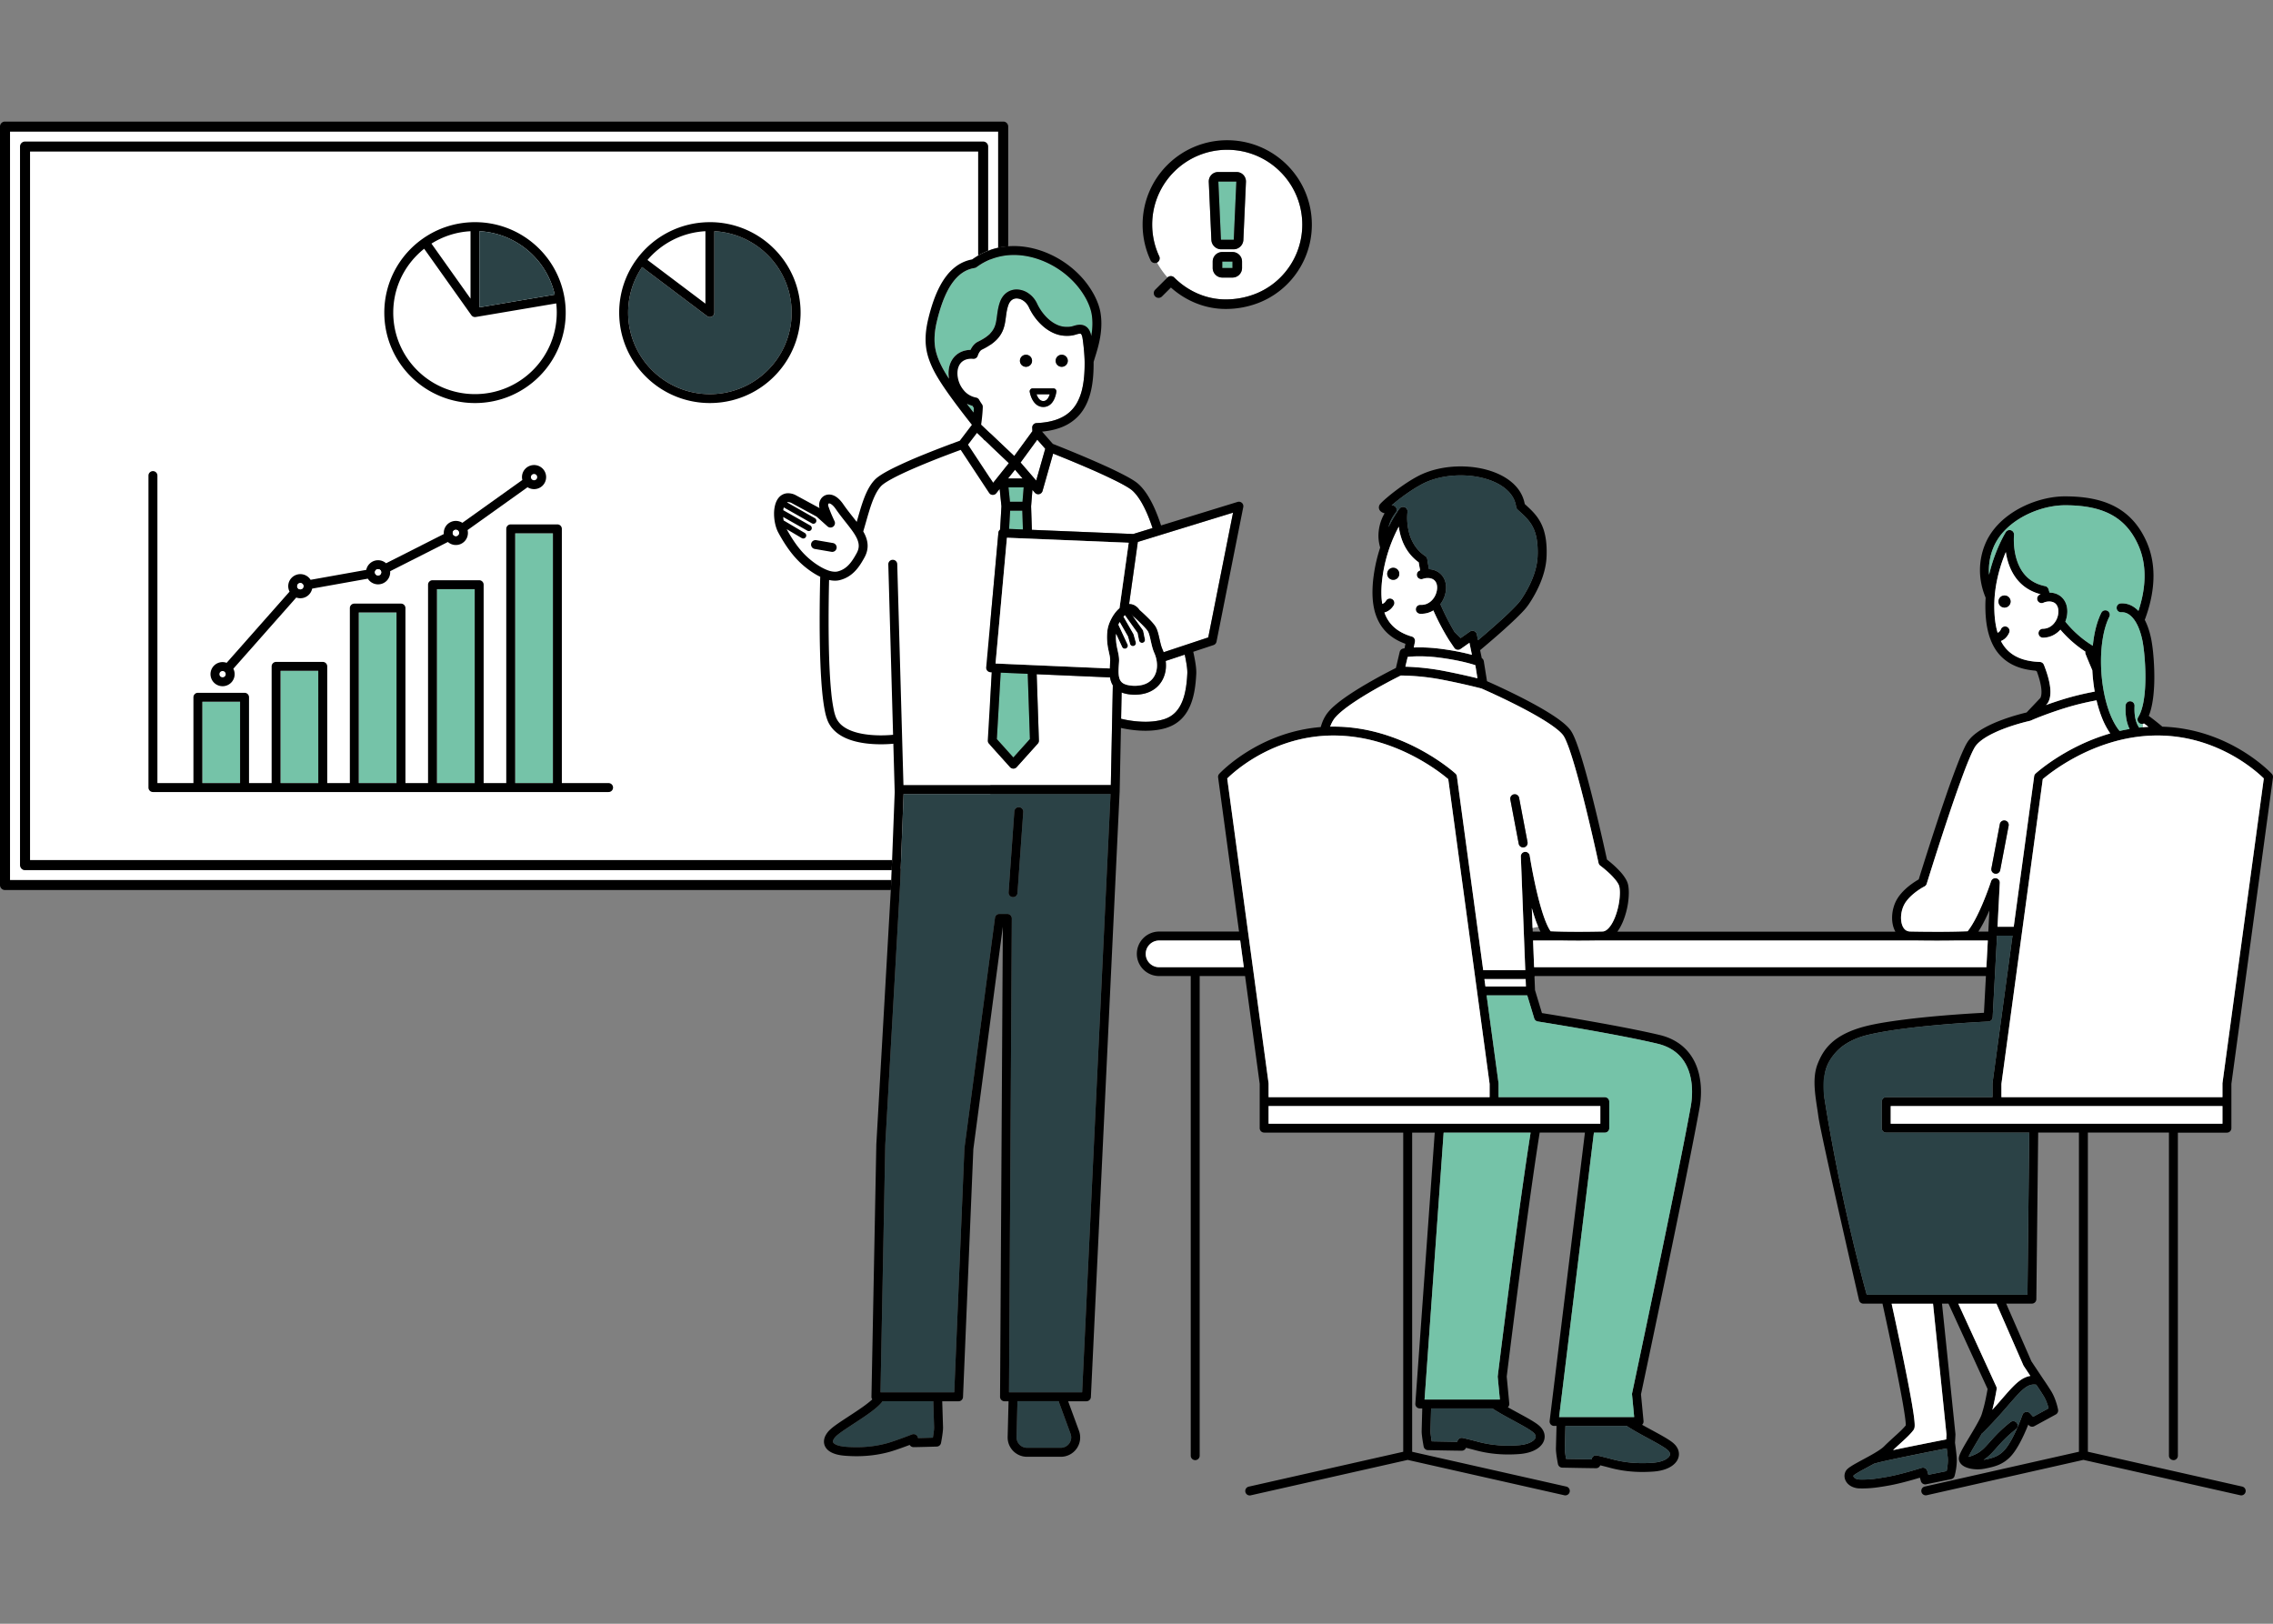 <svg xmlns="http://www.w3.org/2000/svg" width="280" height="200" fill="none"><rect width="100%" height="100%" fill="#808080" stroke="none"/><g clip-path="url(#a)"><path fill="#fff" d="M2 17h120v90H2z"/><path fill="#fff" d="M57.962 28.48c-1.764.096-3.404.641-4.813 1.526l4.813 6.773zM86.898 28.48a10 10 0 0 0-4.007 1.069 10.1 10.1 0 0 0-3.131 2.473l7.138 5.38z"/><path fill="#fff" d="M1.233 16.205v92.194H109.8l.047-1.231H3.084a.617.617 0 0 1-.618-.615V18.049a.62.62 0 0 1 .618-.616H121.11a.62.62 0 0 1 .618.616v12.836a8 8 0 0 1 1.234-.37v-14.31z"/><path fill="#000" d="M109.799 108.399H1.234V16.205h121.728v14.31q.615-.135 1.234-.18V15.588a.615.615 0 0 0-.617-.616H.617a.618.618 0 0 0-.618.616v93.424a.617.617 0 0 0 .618.616h109.119l.046-.803z"/><path fill="#000" d="M121.547 17.614a.62.62 0 0 0-.436-.18H3.084a.618.618 0 0 0-.618.616v88.504a.617.617 0 0 0 .618.616h106.763l.048-1.23H3.701V18.664h116.794v12.812q.605-.35 1.233-.591V18.049a.62.62 0 0 0-.181-.435"/><path fill="#75C3A8" d="M29.573 86.433h-4.645v10.023h4.645zM39.207 82.626h-4.645v13.829h4.645zM48.842 75.446h-4.646v21.01h4.646zM58.476 72.566H53.83v23.89h4.646zM68.11 65.687h-4.646v30.768h4.646z"/><path fill="#000" d="M74.944 96.456h-5.732V65.14a.55.55 0 0 0-.551-.549h-5.747a.552.552 0 0 0-.55.55v31.316h-2.786V72.017a.55.55 0 0 0-.55-.549H53.28a.551.551 0 0 0-.55.549v24.44h-2.786v-21.56a.55.55 0 0 0-.55-.549h-5.747a.552.552 0 0 0-.55.55v21.558H40.31V82.078a.55.55 0 0 0-.55-.549h-5.748a.552.552 0 0 0-.55.55v14.377h-2.786V85.884a.55.55 0 0 0-.55-.55h-5.748a.551.551 0 0 0-.55.55v10.572h-4.437V58.58a.55.55 0 0 0-1.102 0v38.427a.55.55 0 0 0 .55.549h56.106a.55.55 0 1 0 0-1.099zm-45.37 0h-4.647V86.433h4.646zm9.633 0H34.56V82.627h4.646zm4.989 0v-21.01h4.646v21.01zm9.634 0v-23.89h4.645v23.89zm14.28 0h-4.645V65.688h4.645z"/><path fill="#fff" d="M27.415 83.425a.384.384 0 0 0 .387-.385.38.38 0 0 0-.387-.386.384.384 0 0 0-.387.386.38.38 0 0 0 .387.385"/><path fill="#000" d="M27.415 84.523c.41 0 .784-.167 1.053-.434a1.48 1.48 0 0 0 .276-1.72l7.752-8.77a1.48 1.48 0 0 0 1.552-.346c.202-.2.346-.462.407-.752l6.857-1.225q.09.146.21.266a1.494 1.494 0 0 0 2.106 0 1.48 1.48 0 0 0 .43-1.185l7.115-3.6a1.485 1.485 0 0 0 2.035-.063 1.48 1.48 0 0 0 .39-1.405l7.388-5.275a1.495 1.495 0 0 0 1.855-.2 1.485 1.485 0 0 0-1.053-2.534c-.409.001-.785.169-1.052.435a1.48 1.48 0 0 0-.391 1.406l-7.388 5.275a1.495 1.495 0 0 0-1.855.198 1.48 1.48 0 0 0-.429 1.184l-7.115 3.6a1.485 1.485 0 0 0-2.035.063c-.202.2-.346.461-.406.751l-6.858 1.225a1.483 1.483 0 0 0-1.263-.7c-.409.001-.785.168-1.052.435a1.475 1.475 0 0 0-.275 1.72l-7.751 8.77a1.48 1.48 0 0 0-1.553.346 1.485 1.485 0 0 0 1.053 2.534zm38.098-26.028a.38.38 0 0 1 .274-.113.384.384 0 0 1 .387.386.38.38 0 0 1-.387.385.384.384 0 0 1-.387-.385c0-.109.042-.202.113-.273m-9.634 6.877a.38.38 0 0 1 .275-.112.384.384 0 0 1 .386.385.38.38 0 0 1-.386.386.384.384 0 0 1-.387-.386c0-.108.042-.2.112-.273m-9.578 4.848a.38.38 0 0 1 .274-.113.384.384 0 0 1 .387.386.38.38 0 0 1-.387.386.384.384 0 0 1-.387-.386c0-.108.042-.201.113-.273m-9.58 1.711a.38.38 0 0 1 .274-.112.384.384 0 0 1 .387.385.38.38 0 0 1-.387.386.384.384 0 0 1-.387-.386c0-.108.042-.2.113-.273m-9.578 10.835a.38.38 0 0 1 .274-.112.384.384 0 0 1 .386.386.38.38 0 0 1-.386.385.384.384 0 0 1-.387-.385c0-.109.042-.202.113-.274"/><path fill="#fff" d="M36.995 72.589a.384.384 0 0 0 .387-.386.38.38 0 0 0-.387-.386.384.384 0 0 0-.387.386.38.38 0 0 0 .387.386M46.573 70.879a.384.384 0 0 0 .387-.386.38.38 0 0 0-.387-.386.384.384 0 0 0-.386.386.38.38 0 0 0 .386.386M56.153 66.031a.384.384 0 0 0 .387-.386.38.38 0 0 0-.387-.385.384.384 0 0 0-.386.385.38.38 0 0 0 .386.386M23.414 59.152a.384.384 0 0 0 .387-.386.38.38 0 0 0-.387-.386.384.384 0 0 0-.387.386.38.38 0 0 0 .387.386M58.512 48.547a10.05 10.05 0 0 0 7.121-2.942 10 10 0 0 0 2.885-8.23l-9.914 1.673h-.007l-.03.002q-.027.004-.052.004h-.044q-.019-.002-.038-.005l-.036-.006-.028-.006q-.006 0-.012-.004h-.002l-.037-.011-.04-.017-.023-.01-.004-.003-.008-.006a.2.2 0 0 1-.037-.023.3.3 0 0 1-.044-.033l-.005-.004c-.004-.002-.007-.008-.01-.01l-.009-.007-.023-.02q-.018-.02-.033-.04l-.012-.014-.008-.01-5.811-8.182a10.1 10.1 0 0 0-2.65 3.18 10 10 0 0 0-1.16 4.684 10 10 0 0 0 2.95 7.1 10.06 10.06 0 0 0 7.121 2.941z"/><path fill="#000" d="M58.513 49.645c3.084 0 5.879-1.248 7.9-3.263a11.1 11.1 0 0 0 3.117-9.735 11.13 11.13 0 0 0-3.766-6.616 11.15 11.15 0 0 0-7.251-2.666c-2.404 0-4.636.759-6.458 2.049a11.2 11.2 0 0 0-3.427 3.894 11.1 11.1 0 0 0-1.287 5.197c0 3.075 1.25 5.862 3.273 7.877a11.16 11.16 0 0 0 7.9 3.263zm.55-21.165c2.28.123 4.356 1 5.986 2.386a10.04 10.04 0 0 1 3.287 5.424l-9.271 1.565V28.48zm-1.101 0v8.3l-4.812-6.774a10 10 0 0 1 4.812-1.526m-8.36 5.34a10.1 10.1 0 0 1 2.65-3.18l5.812 8.181.008.01.012.015q.014.02.032.04l.032.027q.005.006.01.01l.006.004.014.012q.016.012.03.02.018.014.037.024l.008.006.004.002.023.01.04.018.036.012h.003l.012.003.027.006.037.006.038.004.02.001h.023l.053-.004q.015 0 .03-.002h.007l9.914-1.674q.064.559.065 1.131a10 10 0 0 1-2.95 7.1 10.06 10.06 0 0 1-7.121 2.942 10.05 10.05 0 0 1-7.122-2.942 10 10 0 0 1-2.95-7.1c0-1.693.42-3.285 1.16-4.683z"/><path fill="#2B4246" d="M65.05 30.866a10.04 10.04 0 0 0-5.986-2.386v9.375l9.271-1.565a10.02 10.02 0 0 0-3.287-5.424zM87.999 28.48v10.025a.549.549 0 0 1-.883.438l-8.02-6.045a9.96 9.96 0 0 0-1.718 5.607 10 10 0 0 0 2.95 7.1 10.06 10.06 0 0 0 7.121 2.942c1.696 0 3.29-.417 4.69-1.153a10.1 10.1 0 0 0 3.521-3.072 9.97 9.97 0 0 0 1.861-5.817 10 10 0 0 0-2.95-7.1A10.06 10.06 0 0 0 88 28.48z"/><path fill="#000" d="M87.448 27.366c-1.818 0-3.539.434-5.057 1.204a11.2 11.2 0 0 0-3.856 3.217 11.07 11.07 0 0 0-2.26 6.717c0 3.075 1.251 5.862 3.273 7.877a11.16 11.16 0 0 0 7.9 3.263c1.878 0 3.65-.463 5.205-1.28a11.2 11.2 0 0 0 3.903-3.407c1.3-1.82 2.065-4.05 2.064-6.453 0-3.075-1.25-5.862-3.273-7.877a11.16 11.16 0 0 0-7.9-3.263zm-4.557 2.183a10 10 0 0 1 4.007-1.07v8.923l-7.139-5.38a10.1 10.1 0 0 1 3.132-2.473m12.768 14.773a10.1 10.1 0 0 1-3.52 3.072 10.05 10.05 0 0 1-4.69 1.153 10.05 10.05 0 0 1-7.122-2.942 10 10 0 0 1-2.95-7.1c0-2.078.635-4.004 1.718-5.607l8.02 6.045a.552.552 0 0 0 .883-.438V28.48a10.05 10.05 0 0 1 6.57 2.926 10 10 0 0 1 2.95 7.1c0 2.17-.688 4.175-1.86 5.817z"/><path fill="#fff" d="M124.175 58.936h1.794l-.933-1.08zM143.4 88.584a3.3 3.3 0 0 0 1.378-.833c.358-.363.635-.812.846-1.323.425-1.02.577-2.283.634-3.454q.004-.071.004-.15c0-.382-.067-.922-.212-1.663q-.05-.25-.109-.53l-2.346.78q.032.269.033.538a3.8 3.8 0 0 1-.35 1.634 3.3 3.3 0 0 1-1.124 1.326 3.6 3.6 0 0 1-1.159.514 5 5 0 0 1-1.204.145c-.372 0-.727-.038-1.049-.106a4 4 0 0 1-.574-.17l-.065 3.237a12.844 12.844 0 0 0 2.993.371c.767 0 1.572-.085 2.304-.317M125.722 56.967l1.921 2.227 1.115-3.921-.98-1.118zM136.744 83.435l-9.037-.392.273 8.167a.54.54 0 0 1-.14.384l-2.596 2.89a.55.55 0 0 1-.821 0l-2.599-2.89a.55.55 0 0 1-.14-.398l.489-8.395-.16-.006a.55.55 0 0 1-.525-.598l1.502-16.585a.55.55 0 0 1 .207-.38l.168-2.873-.221-2.134-.413.518a.553.553 0 0 1-.891-.04l-3.491-5.293-.164.06c-.36.132-.874.322-1.477.552a97 97 0 0 0-4.245 1.717c-.973.424-1.896.857-2.616 1.25a9 9 0 0 0-.999.616 2.3 2.3 0 0 0-.288.246c-.311.326-.585.769-.832 1.306-.246.536-.463 1.164-.67 1.842-.236.769-.46 1.604-.714 2.457q.123.213.224.434c.191.42.314.868.314 1.341s-.128.96-.392 1.437a10 10 0 0 1-.775 1.227 4.5 4.5 0 0 1-1.149 1.08c-.314.199-.67.36-1.072.466q-.315.081-.634.08a3.3 3.3 0 0 1-.725-.087l-.019.837c-.021 1.05-.042 2.506-.042 4.126 0 2.922.07 6.38.331 8.929.086.848.194 1.596.322 2.176.074.333.154.61.235.812a2.6 2.6 0 0 0 .861 1.117c.387.3.872.532 1.406.703 1.067.345 2.32.44 3.295.44.686 0 1.234-.045 1.494-.071l-.589-20.99a.55.55 0 0 1 1.101-.03l.765 27.212h25.545l.247-12.29a2.3 2.3 0 0 1-.183-.367 3 3 0 0 1-.158-.607zM128.013 60.862a.55.55 0 0 1-.536-.178l-.296-.344-.164 2.023.097 2.898 12.483.514 2.378-.73a22 22 0 0 0-.254-.736c-.362-.992-.782-1.92-1.25-2.666-.311-.499-.644-.914-.981-1.218a3 3 0 0 0-.289-.222 8 8 0 0 0-.448-.282c-.342-.203-.767-.43-1.241-.668a69 69 0 0 0-3.244-1.5 161 161 0 0 0-4.533-1.882l-1.31 4.605a.55.55 0 0 1-.412.387z"/><path fill="#fff" d="m122.343 59.468 1.931-2.421-2.928-2.775a.6.6 0 0 1-.181-.146l-.09-.11-.729-.692-1.102 1.448 3.097 4.697z"/><path fill="#2B4246" d="m111.309 97.796-.426 11.075v.01l-1.831 32.125-.587 30.484h9.085l1.253-30.03.004-.05 3.76-28.361a.55.55 0 0 1 .547-.477l.978.002c.147 0 .286.059.39.162a.55.55 0 0 1 .159.39l-.344 58.363h9.006l3.501-73.694h-25.496zm13.643 2.129a.55.55 0 0 1 .589-.509.55.55 0 0 1 .51.587l-.709 9.991a.55.55 0 0 1-.589.508.55.55 0 0 1-.51-.587z"/><path fill="#75C3A8" d="M119.965 50.262a5 5 0 0 1-.175-.272 3.6 3.6 0 0 1-.678-.25q.38.499.82 1.065.021-.27.034-.543zM119.553 43.094q.098-.209.231-.399c.172-.242.392-.462.682-.608l.006-.002c.643-.31 1.087-.615 1.399-.905s.496-.565.624-.853c.086-.193.146-.394.193-.611.063-.289.102-.608.148-.957.063-.464.142-.984.339-1.543.175-.5.465-.902.834-1.167a2.06 2.06 0 0 1 1.224-.391c.513 0 1.015.173 1.453.47.437.297.812.724 1.06 1.253a6.1 6.1 0 0 0 1.062 1.582c.423.454.902.813 1.391 1.035a2.85 2.85 0 0 0 1.264.267 2.5 2.5 0 0 0 .822-.13q.12-.04.274-.075c.147-.033.303-.058.473-.058s.355.026.538.105c.182.077.354.209.485.376q.131.167.217.374.102.245.156.547c.086-.498.143-1.02.143-1.555q.001-.547-.086-1.106c-.08-.51-.3-1.206-.716-1.974a10 10 0 0 0-1.885-2.433 11 11 0 0 0-3.188-2.106c-1.201-.52-2.504-.825-3.802-.825a7.58 7.58 0 0 0-4.591 1.506.55.55 0 0 1-.244.102 3.6 3.6 0 0 0-1.602.66c-.475.343-.901.807-1.283 1.382-.764 1.148-1.337 2.734-1.764 4.528-.209.872-.289 1.597-.289 2.218 0 .57.067 1.051.171 1.48.103.429.243.807.397 1.169.118.278.259.59.488 1.004.178.325.411.714.722 1.192a4 4 0 0 1-.058-.672c0-.583.133-1.133.41-1.603a2.52 2.52 0 0 1 1.226-1.061 3 3 0 0 1 1.075-.215z"/><path fill="#2B4246" d="M130.432 172.588h-5.093l-.111 4.427v.033a1.284 1.284 0 0 0 1.285 1.281h4.16a1.265 1.265 0 0 0 .918-.385c.231-.236.368-.558.368-.894a1.3 1.3 0 0 0-.08-.442l-1.418-3.868a.5.5 0 0 1-.031-.15zM114.966 172.588h-6.244a4.2 4.2 0 0 1-.62.668c-.295.265-.638.531-1.011.802-.745.54-1.601 1.089-2.357 1.584-.504.331-.963.638-1.302.893a4 4 0 0 0-.444.369 1.7 1.7 0 0 0-.305.393.6.6 0 0 0-.078.257c0 .039.007.066.021.098a.4.4 0 0 0 .087.115c.096.093.3.213.64.303q.337.092.846.133.668.051 1.31.051c1.294 0 2.511-.155 3.691-.469.226-.061.525-.154.844-.261s.658-.228.976-.344a74 74 0 0 0 1.319-.497.55.55 0 0 1 .747.448c.172-.004.365-.007.565-.013.45-.011.929-.025 1.267-.034.039-.235.086-.531.117-.791.021-.179.034-.343.032-.439v-.027l-.101-3.237z"/><path fill="#000" d="M102.209 176.128zM124.753 110.502a.55.55 0 0 0 .588-.508l.71-9.991a.551.551 0 0 0-1.099-.078l-.709 9.99a.55.55 0 0 0 .51.587"/><path fill="#fff" d="M128.294 49.354c.068.026.14.041.23.041a.6.6 0 0 0 .314-.085.8.8 0 0 0 .24-.238c.103-.147.181-.337.233-.504h-1.621c.066.182.162.386.286.538a.8.8 0 0 0 .319.249z"/><path fill="#fff" d="M120.625 49.241q.156.284.342.54a.54.54 0 0 1 .104.335c-.015.587-.078 1.2-.135 1.67-.025.203-.049.38-.069.514l4.077 3.865 2.234-3.056-.019-.426a.55.55 0 0 1 .525-.572c1.009-.044 1.848-.203 2.54-.457.694-.255 1.241-.601 1.687-1.036a4.5 4.5 0 0 0 .76-1 6.5 6.5 0 0 0 .65-1.748c.204-.886.294-1.912.294-3.06v-.236c-.008-.888-.152-2.266-.259-2.925a1.6 1.6 0 0 0-.111-.396.3.3 0 0 0-.085-.124.1.1 0 0 0-.03-.017.3.3 0 0 0-.096-.013c-.056 0-.136.01-.229.031a3 3 0 0 0-.198.055q-.118.037-.281.08c-.22.055-.501.1-.86.1q-.164 0-.353-.012a3.9 3.9 0 0 1-1.367-.353 5.2 5.2 0 0 1-1.209-.778c-.744-.632-1.359-1.463-1.787-2.374a2.04 2.04 0 0 0-.682-.812 1.5 1.5 0 0 0-.832-.279.95.95 0 0 0-.575.18c-.168.124-.327.318-.443.645a5.7 5.7 0 0 0-.256 1.113c-.055.375-.093.762-.175 1.165a4.4 4.4 0 0 1-.242.82 3.6 3.6 0 0 1-.703 1.087c-.434.465-1.037.893-1.88 1.302a.8.8 0 0 0-.276.259 1.9 1.9 0 0 0-.237.491.55.55 0 0 1-.572.378 3 3 0 0 0-.223-.01c-.448.001-.781.114-1.035.289a1.5 1.5 0 0 0-.554.75 2.3 2.3 0 0 0-.118.745q0 .254.049.532a3.27 3.27 0 0 0 .785 1.628c.395.434.896.73 1.465.833.162.03.303.13.383.274zm9.636-5.329a.745.745 0 0 1 1.054 0 .74.74 0 0 1 0 1.051.75.75 0 0 1-1.054 0 .74.74 0 0 1 0-1.05m-.498 3.924a.365.365 0 0 1 .364.405 3 3 0 0 1-.092.45c-.07.253-.187.576-.406.866a1.44 1.44 0 0 1-.61.477c-.149.06-.318.093-.497.093a1.35 1.35 0 0 1-.894-.33 2 2 0 0 1-.493-.654c-.223-.45-.284-.867-.288-.888a.365.365 0 0 1 .363-.422h2.553zm-3.904-3.924a.745.745 0 0 1 1.054 0 .74.74 0 0 1 0 1.051.75.75 0 0 1-1.054 0 .74.74 0 0 1 0-1.05"/><path fill="#000" d="M126.847 48.257c.004.02.066.438.289.887.113.225.266.46.493.654a1.372 1.372 0 0 0 1.391.238c.264-.105.463-.285.61-.477.22-.29.335-.612.406-.866a3 3 0 0 0 .092-.45.364.364 0 0 0-.365-.406h-2.552a.367.367 0 0 0-.364.422zm2.461.31a1.8 1.8 0 0 1-.233.505.8.8 0 0 1-.24.238.56.56 0 0 1-.313.085.6.6 0 0 1-.231-.042.8.8 0 0 1-.319-.248 1.9 1.9 0 0 1-.285-.539h1.62z"/><path fill="#fff" d="m130.787 44.438-.252.251z"/><path fill="#000" d="M130.789 45.18a.74.74 0 0 0 .527-1.268.75.75 0 0 0-1.054 0 .742.742 0 0 0 .527 1.269M126.386 45.18a.74.74 0 0 0 .527-1.268.747.747 0 0 0-1.273.526.74.74 0 0 0 .746.743"/><path fill="#75C3A8" d="m124.231 60.034.183 1.766h1.543l.144-1.766zM123.273 82.853l-.476 8.18 2.035 2.265 2.039-2.27-.268-8.032zM124.436 62.898l-.131 2.248 1.704.07-.077-2.318z"/><path fill="#fff" d="M103.211 70.38c.291-.077.54-.19.763-.33.223-.142.421-.313.603-.509.365-.39.664-.886.948-1.403.186-.34.254-.625.254-.907 0-.281-.072-.569-.216-.89a6 6 0 0 0-.631-1.033c-.536-.743-1.272-1.58-1.965-2.587-.211-.308-.404-.496-.551-.596-.148-.102-.241-.117-.282-.117-.025 0-.034.004-.044.008a.1.1 0 0 0-.031.023.26.26 0 0 0-.051.164.4.4 0 0 0 .02.12c.122.378.3.817.454 1.173.153.355.283.629.31.685l.006.01a.55.55 0 0 1-.167.678.55.55 0 0 1-.699-.032l-1.349-1.21-3.125-1.693a1 1 0 0 0-.368-.085c-.06 0-.104.009-.142.022l-.013.005 3.45 1.956a.367.367 0 1 1-.363.637l-3.478-1.972a2.894 2.894 0 0 0-.063.345l3.345 1.896a.366.366 0 1 1-.363.636l-2.99-1.694q.02.217.058.428l.017.007 2.586 1.534a.366.366 0 1 1-.375.63l-1.858-1.1c.935 1.708 1.786 2.74 2.557 3.447.302.276.708.606 1.156.907.449.3.941.569 1.4.728.305.108.595.164.843.164q.192 0 .351-.043zm-.791-2.412-2.027-.347a.55.55 0 1 1 .186-1.083l2.027.348a.55.55 0 1 1-.186 1.082"/><path fill="#000" d="M103.056 67.52a.55.55 0 0 0-.449-.634l-2.028-.348a.55.55 0 1 0-.186 1.083l2.027.347a.55.55 0 0 0 .636-.448"/><path fill="#fff" d="M139.09 74.406h.018c.252-.002.514.073.741.216.205.128.379.307.531.524a24.277 24.277 0 0 1 1.23 1.167c.195.202.38.402.531.591.087.109.163.213.228.326.091.16.158.326.215.5q.085.262.151.542c.091.37.168.757.26 1.098.06.227.127.432.199.592q.082.187.149.378l5.497-1.827 3.055-15.369-11.727 3.606-1.076 7.656z"/><path fill="#000" d="M143.734 89.631a4.4 4.4 0 0 0 1.83-1.109c.358-.363.644-.779.871-1.222.34-.664.551-1.388.688-2.118.138-.73.201-1.464.237-2.152q.004-.099.005-.205c0-.503-.082-1.097-.234-1.873q-.06-.314-.139-.668l2.498-.83a.55.55 0 0 0 .366-.415l3.297-16.585a.55.55 0 0 0-.703-.631l-9.424 2.897a22 22 0 0 0-.673-1.808 13 13 0 0 0-.948-1.853c-.351-.56-.738-1.056-1.179-1.45a4 4 0 0 0-.432-.331c-.308-.21-.693-.432-1.135-.669a47 47 0 0 0-2.716-1.315c-2.649-1.197-5.612-2.37-6.247-2.62l-1.326-1.51c1.024-.098 1.915-.315 2.679-.659a5.6 5.6 0 0 0 1.757-1.227c.723-.757 1.203-1.707 1.498-2.794s.413-2.316.413-3.673v-.238l.098-.323c.161-.52.376-1.177.549-1.923.175-.747.309-1.585.309-2.478 0-.415-.029-.843-.099-1.277-.103-.655-.366-1.455-.835-2.324a11 11 0 0 0-2.093-2.704 12.1 12.1 0 0 0-3.51-2.32c-1.323-.574-2.771-.916-4.242-.917q-.348.001-.699.026a9 9 0 0 0-1.984.38 8.62 8.62 0 0 0-1.717.762 9 9 0 0 0-.74.477 4.76 4.76 0 0 0-1.943.83 6 6 0 0 0-1.213 1.188c-.536.69-.974 1.505-1.343 2.41-.368.904-.667 1.898-.918 2.948-.225.942-.318 1.757-.318 2.473a7.3 7.3 0 0 0 .202 1.736c.122.508.287.947.452 1.339.127.303.29.658.536 1.105.638 1.157 1.827 2.941 4.514 6.344l-1.494 1.964c-.547.197-2.465.895-4.521 1.735a58 58 0 0 0-3.545 1.567c-.533.263-1.015.52-1.422.767a8 8 0 0 0-.552.368 3.3 3.3 0 0 0-.431.371c-.428.45-.756.999-1.035 1.605-.417.912-.725 1.962-1.037 3.052l-.151.528q-.084-.112-.172-.222c-.478-.613-1.004-1.251-1.49-1.959-.268-.388-.542-.676-.83-.877s-.598-.312-.91-.312c-.18 0-.356.039-.512.11a1.2 1.2 0 0 0-.536.498c-.119.207-.18.443-.18.685q0 .188.051.377l-3.006-1.629-.053-.024a2.1 2.1 0 0 0-.809-.175 1.494 1.494 0 0 0-1.1.476c-.253.271-.404.605-.5.955a4.2 4.2 0 0 0-.135 1.11c0 .41.048.825.134 1.217.088.394.214.763.388 1.086 1 1.853 1.949 3.024 2.84 3.837.453.415 1.09.92 1.807 1.335q.252.146.518.273c-.025.906-.07 2.948-.07 5.355 0 2.24.04 4.793.177 7.04.068 1.124.161 2.172.287 3.071q.093.677.215 1.233a6.6 6.6 0 0 0 .284.978c.26.66.695 1.186 1.213 1.583.39.3.825.532 1.28.714.683.273 1.413.435 2.119.532s1.388.127 1.976.127c.671 0 1.217-.04 1.525-.068l.168 5.962-.323 8.373-.047 1.23-.047 1.23-.017.427-.046.803-1.785 31.329v.021l-.599 31.053a.54.54 0 0 0 .104.328c-.285.267-.677.573-1.116.888-.72.515-1.569 1.057-2.323 1.554-.377.248-.731.486-1.038.707a7 7 0 0 0-.77.624 2.7 2.7 0 0 0-.503.661 1.64 1.64 0 0 0-.203.766c0 .248.069.5.207.716.102.162.236.302.393.421.236.177.519.309.852.409s.716.164 1.16.198q.708.055 1.393.055c1.382 0 2.7-.166 3.976-.507.283-.076.622-.184.978-.305.56-.189 1.159-.41 1.604-.577a.54.54 0 0 0 .473.273c.139 0 .382-.004.674-.011.876-.019 2.183-.058 2.185-.058a.55.55 0 0 0 .524-.445c0-.004.06-.315.122-.699.03-.192.062-.403.085-.604.024-.203.041-.394.041-.566v-.058l-.1-3.208h2.01a.55.55 0 0 0 .551-.527l1.273-30.533 3.632-27.395-.342 57.902a.552.552 0 0 0 .551.553h.496l-.111 4.399v-.003.063c0 .654.268 1.251.698 1.68s1.031.698 1.689.698h4.16a2.38 2.38 0 0 0 1.993-1.07 2.37 2.37 0 0 0 .248-2.127l-1.336-3.641h2.25a.55.55 0 0 0 .551-.523l3.546-74.621v-.015l.156-7.776q.223.05.516.106c.647.12 1.53.24 2.499.24.847 0 1.76-.09 2.637-.37zm8.158-26.488-3.055 15.37-5.496 1.825a5 5 0 0 0-.15-.377 4 4 0 0 1-.199-.593c-.092-.34-.169-.728-.26-1.098a6 6 0 0 0-.151-.54 2.6 2.6 0 0 0-.215-.502 2.6 2.6 0 0 0-.228-.325 8 8 0 0 0-.531-.591 23 23 0 0 0-1.23-1.168 1.9 1.9 0 0 0-.531-.524 1.4 1.4 0 0 0-.741-.215h-.018l1.075-7.656 11.728-3.606zm-22.158-7.272c.885.351 2.692 1.08 4.533 1.882a68 68 0 0 1 3.244 1.5c.475.239.899.465 1.242.668q.258.151.447.282c.124.085.224.162.29.222.338.304.67.72.98 1.218.468.746.888 1.675 1.25 2.666q.132.364.254.735l-2.378.73-12.483-.513-.097-2.898.164-2.023.296.344a.552.552 0 0 0 .948-.209l1.31-4.606zm6.633 22.625c0 .697.108 1.253.206 1.71.05.228.097.43.13.615.033.184.053.35.053.51q.001.063-.004.125c-.019.284-.042.578-.054.877l-14.062-.609 1.403-15.49 14.999.617-1.131 8.054q-.09.077-.177.161a4.7 4.7 0 0 0-.879 1.24c-.227.457-.388.934-.439 1.393q-.046.427-.045.797m-9.497 12.531-2.039 2.27-2.036-2.264.477-8.182 3.329.144zm-.914-29.226h-1.543l-.182-1.767h1.87zm.053 3.416-1.705-.07.131-2.248h1.496zm-1.835-6.28.862-1.08.932 1.08zm4.584-3.664-1.115 3.92-1.921-2.225 2.056-2.813zM117.251 44.37c-.275.468-.409 1.02-.409 1.603q0 .33.058.672a19 19 0 0 1-.723-1.193 11 11 0 0 1-.488-1.003 7.5 7.5 0 0 1-.397-1.17 6.2 6.2 0 0 1-.17-1.48c0-.62.08-1.346.288-2.218.428-1.793 1.001-3.38 1.765-4.527.382-.575.808-1.04 1.282-1.382a3.65 3.65 0 0 1 1.603-.66.56.56 0 0 0 .244-.102 7.6 7.6 0 0 1 2.24-1.15 7.8 7.8 0 0 1 2.35-.356c1.3 0 2.602.305 3.803.825s2.3 1.256 3.187 2.106a10 10 0 0 1 1.886 2.433c.416.767.636 1.464.716 1.974q.087.56.085 1.106c0 .535-.056 1.056-.143 1.554a2.6 2.6 0 0 0-.156-.546 1.6 1.6 0 0 0-.216-.374 1.23 1.23 0 0 0-.485-.377 1.4 1.4 0 0 0-.538-.104c-.17 0-.326.025-.473.058q-.155.036-.274.074a2.471 2.471 0 0 1-.823.13q-.125 0-.28-.008a2.8 2.8 0 0 1-.984-.258c-.489-.22-.969-.582-1.391-1.035-.423-.454-.79-1-1.062-1.582a3.1 3.1 0 0 0-1.059-1.254 2.6 2.6 0 0 0-1.453-.47 2.07 2.07 0 0 0-1.225.392c-.367.265-.657.666-.834 1.167-.196.557-.275 1.077-.338 1.543-.047.349-.085.668-.148.957a3 3 0 0 1-.193.61 2.6 2.6 0 0 1-.624.854c-.312.29-.758.593-1.399.904l-.007.003c-.29.145-.511.366-.682.608q-.133.19-.23.399-.585.014-1.076.214a2.52 2.52 0 0 0-1.226 1.062zm1.525 3.764a3.26 3.26 0 0 1-.785-1.628 3 3 0 0 1-.049-.532c0-.278.042-.53.118-.745q.173-.487.553-.75c.255-.176.588-.288 1.036-.29q.111.001.223.011a.55.55 0 0 0 .572-.378c.059-.185.144-.36.237-.491a.8.8 0 0 1 .276-.26c.843-.407 1.446-.836 1.88-1.301.326-.35.552-.72.703-1.088.114-.277.187-.552.242-.82.082-.402.12-.788.175-1.164.055-.377.124-.742.255-1.113.117-.327.276-.522.444-.645a.96.96 0 0 1 .575-.18c.26 0 .559.092.832.279.274.185.519.461.681.811a7.05 7.05 0 0 0 1.788 2.374c.372.316.777.582 1.209.778.431.197.891.323 1.367.353q.188.012.353.012c.36 0 .641-.043.86-.1q.165-.042.281-.079c.078-.024.141-.042.198-.055q.143-.03.229-.031c.05 0 .079.006.096.013.013.005.019.009.03.017a.35.35 0 0 1 .085.124c.038.08.08.21.11.396.108.659.252 2.037.26 2.926v.234c0 1.15-.091 2.175-.294 3.06a6.5 6.5 0 0 1-.65 1.75 4.4 4.4 0 0 1-.761.998c-.444.436-.992.782-1.686 1.037-.692.254-1.531.413-2.54.456a.55.55 0 0 0-.526.573l.02.426-2.234 3.055-4.077-3.864c.02-.136.043-.311.068-.514.058-.472.12-1.085.135-1.67a.55.55 0 0 0-.103-.335 6 6 0 0 1-.342-.54.55.55 0 0 0-.383-.275 2.6 2.6 0 0 1-1.465-.833zm.334 1.604q.323.159.678.25.083.14.175.273-.012.27-.034.542-.44-.566-.82-1.065zm1.237 3.586.729.692.09.11q.076.094.181.146l2.928 2.775-1.931 2.421-3.097-4.697 1.101-1.448zm-19.729 16.208c-.448-.3-.855-.631-1.156-.907-.773-.706-1.622-1.739-2.557-3.448l1.858 1.101a.366.366 0 1 0 .375-.63l-2.586-1.533s-.01-.006-.017-.008a5 5 0 0 1-.058-.428l2.99 1.695a.367.367 0 0 0 .363-.637l-3.345-1.896a3 3 0 0 1 .063-.345l3.477 1.972a.367.367 0 0 0 .364-.637l-3.45-1.956.013-.005a.4.4 0 0 1 .142-.022c.085 0 .208.02.368.085l3.125 1.693 1.349 1.21a.55.55 0 0 0 .699.032c.21-.157.28-.44.166-.678l-.005-.01c-.026-.056-.156-.33-.311-.685a15 15 0 0 1-.453-1.173.4.4 0 0 1-.02-.12c0-.08.027-.139.051-.163a.1.1 0 0 1 .03-.024.1.1 0 0 1 .045-.008c.04 0 .134.015.282.117.147.1.339.288.55.596.694 1.006 1.43 1.844 1.966 2.587.269.37.486.715.631 1.034.144.32.216.608.216.889s-.069.567-.254.907c-.285.517-.584 1.012-.948 1.403a3 3 0 0 1-.604.509 2.7 2.7 0 0 1-.763.33 1.3 1.3 0 0 1-.351.043 2.6 2.6 0 0 1-.843-.163c-.459-.16-.951-.427-1.399-.728zm14.416 106.762c-.03.26-.076.555-.117.791-.338.009-.817.023-1.267.034l-.565.013a.55.55 0 0 0-.747-.449l-.024.009a66 66 0 0 1-1.295.488c-.318.115-.657.237-.976.344s-.617.201-.844.261c-1.18.314-2.397.47-3.691.47q-.641 0-1.31-.051a4.7 4.7 0 0 1-.846-.134c-.34-.088-.544-.21-.64-.303a.4.4 0 0 1-.086-.115.2.2 0 0 1-.021-.098c0-.056.017-.141.077-.256.059-.114.161-.25.305-.394.095-.094.25-.223.444-.368.339-.255.798-.564 1.302-.893.755-.497 1.613-1.046 2.357-1.585.373-.27.718-.537 1.011-.801.245-.222.455-.438.62-.668h6.245l.101 3.237v.027c0 .096-.012.26-.033.439zm16.845.314q.081.226.08.441a1.29 1.29 0 0 1-.775 1.174 1.3 1.3 0 0 1-.511.105h-4.161c-.358 0-.675-.143-.91-.377a1.28 1.28 0 0 1-.376-.904v-.034l.111-4.427h5.093a.6.6 0 0 0 .03.151l1.419 3.868zm1.424-5.117h-9.007l.345-58.365a.55.55 0 0 0-.16-.389.54.54 0 0 0-.389-.162l-.978-.003a.55.55 0 0 0-.547.477l-3.761 28.361-.004.05-1.252 30.031h-9.085l.587-30.485 1.83-32.125v-.01l.427-11.074h25.496l-3.501 73.694zm3.534-74.793h-25.545l-.765-27.213a.55.55 0 0 0-.566-.533.55.55 0 0 0-.535.564l.588 20.99c-.261.026-.809.07-1.493.07-.976 0-2.228-.094-3.295-.439-.534-.171-1.019-.404-1.406-.703a2.6 2.6 0 0 1-.861-1.117 5.6 5.6 0 0 1-.235-.812 20 20 0 0 1-.323-2.176c-.261-2.55-.33-6.009-.33-8.93 0-1.62.021-3.074.042-4.125l.018-.837c.239.054.481.086.725.086.211 0 .425-.023.635-.08a3.8 3.8 0 0 0 1.071-.465c.471-.298.843-.68 1.15-1.08.307-.401.554-.825.775-1.227.264-.476.392-.963.392-1.437 0-.473-.123-.92-.314-1.341a5 5 0 0 0-.225-.434c.255-.853.479-1.688.715-2.457.207-.68.425-1.306.67-1.842.245-.537.521-.98.831-1.306.061-.064.16-.15.289-.246.242-.179.587-.392.999-.615.72-.394 1.643-.827 2.616-1.252a99 99 0 0 1 4.244-1.716c.605-.23 1.117-.42 1.478-.552q.088-.031.164-.06l3.49 5.292a.55.55 0 0 0 .892.04l.413-.517.22 2.133-.167 2.874a.54.54 0 0 0-.208.38L121.485 82.2a.546.546 0 0 0 .525.598l.159.006-.489 8.394a.54.54 0 0 0 .141.4l2.599 2.89a.55.55 0 0 0 .82 0l2.597-2.89a.55.55 0 0 0 .14-.385l-.273-8.167 9.037.392c.033.204.081.407.159.607q.073.187.182.366l-.246 12.291zm1.029-13.253a3.3 3.3 0 0 1-.075-.765c0-.353.032-.745.059-1.15a3.3 3.3 0 0 0-.062-.9c-.061-.335-.142-.65-.206-.988a6 6 0 0 1-.097-1.565l.283.61.473 1.021a.369.369 0 0 0 .668-.307l-.474-1.02-.666-1.439a4 4 0 0 1 .163-.323l1.02 1.78.261.933a.368.368 0 0 0 .708-.196l-.273-.977a.4.4 0 0 0-.035-.083l-1.213-2.117.034-.04a2 2 0 0 1 .142-.136l1.551 2.172.194.943a.368.368 0 0 0 .72-.148l-.21-1.018a.4.4 0 0 0-.06-.139l-1.377-1.928c.035.04.073.087.114.149a.5.5 0 0 0 .097.112l.004.004c.043.038.434.386.849.789.208.2.421.417.598.61.088.097.167.187.229.266.061.077.107.143.127.179.05.085.111.241.168.438.085.292.164.669.253 1.053.091.386.192.78.352 1.143.225.502.343 1.038.343 1.544 0 .422-.082.82-.246 1.167a2.2 2.2 0 0 1-.756.892 2.5 2.5 0 0 1-.803.352 4.043 4.043 0 0 1-1.751.029 2 2 0 0 1-.551-.186 1 1 0 0 1-.306-.245 1.2 1.2 0 0 1-.246-.515zm.238 5.085.065-3.237q.264.105.574.17c.322.068.677.106 1.049.106.391 0 .802-.043 1.204-.145a3.6 3.6 0 0 0 1.159-.514 3.3 3.3 0 0 0 1.124-1.325 3.8 3.8 0 0 0 .35-1.634q0-.27-.033-.54l2.346-.778q.061.279.109.53c.145.74.212 1.28.212 1.662q0 .078-.004.152c-.057 1.17-.209 2.431-.634 3.452-.213.511-.488.96-.846 1.323-.359.364-.8.649-1.378.833-.73.233-1.537.318-2.304.318a13 13 0 0 1-2.993-.371z"/><path fill="#fff" d="M136.852 76.307c.229-.457.524-.892.878-1.24a4 4 0 0 1 .177-.16l1.132-8.055-14.999-.617-1.403 15.49 14.061.61c.012-.298.034-.594.054-.878q.004-.06.004-.125c0-.16-.02-.326-.052-.51-.033-.184-.08-.388-.13-.616a7.6 7.6 0 0 1-.206-1.708q-.001-.371.044-.798c.052-.457.212-.935.44-1.392zM138.42 84.204c.111.062.31.135.55.186a4.05 4.05 0 0 0 1.752-.029c.299-.076.576-.193.803-.351.348-.244.591-.543.756-.892.164-.348.245-.746.245-1.167a3.8 3.8 0 0 0-.342-1.544c-.16-.363-.261-.757-.352-1.143-.091-.384-.168-.76-.254-1.054a2.2 2.2 0 0 0-.167-.438 2 2 0 0 0-.128-.179 5 5 0 0 0-.228-.265c-.175-.194-.389-.41-.598-.61-.415-.405-.807-.751-.849-.789l-.004-.004a.6.6 0 0 1-.097-.112 1.3 1.3 0 0 0-.114-.15l1.376 1.929a.4.4 0 0 1 .061.139l.21 1.018a.367.367 0 0 1-.72.148l-.194-.943-1.552-2.173a2 2 0 0 0-.175.177l1.213 2.116a.4.4 0 0 1 .035.084l.273.977a.368.368 0 0 1-.708.196l-.261-.934-1.02-1.78a4 4 0 0 0-.163.324l.666 1.438.474 1.02a.368.368 0 0 1-.668.307l-.473-1.02-.283-.61a5.898 5.898 0 0 0 .097 1.565c.064.34.145.653.205.988.04.222.07.455.07.702q.001.096-.007.196c-.027.405-.059.797-.059 1.15 0 .29.023.55.075.765.054.216.133.38.247.515.077.09.173.17.305.245z"/><path fill="#000" d="M267.732 179.853a.55.55 0 0 0 .551-.549v-39.793h6.041a.552.552 0 0 0 .55-.549v-5.457l5.122-37.741a.55.55 0 0 0-.14-.445c-.025-.027-1.361-1.473-3.784-2.922-2.308-1.38-5.612-2.762-9.697-2.89a32 32 0 0 0-1.678-1.327 7 7 0 0 0 .156-.428c.204-.639.334-1.354.415-2.1a21 21 0 0 0 .113-2.282c0-.973-.052-1.914-.124-2.71a20 20 0 0 0-.242-1.855c-.194-.991-.47-1.8-.813-2.451.592-1.572 1.074-3.45 1.076-5.423 0-1.374-.238-2.795-.842-4.173-.463-1.054-1.034-1.941-1.707-2.675-1.01-1.102-2.251-1.847-3.659-2.305s-2.984-.64-4.708-.64c-.9 0-1.86.132-2.822.387-1.444.383-2.895 1.04-4.144 1.966-1.245.925-2.29 2.124-2.878 3.588a8.4 8.4 0 0 0-.616 3.146c0 1.18.253 2.324.7 3.396a16 16 0 0 0-.034 1.021c0 1.069.087 2.082.3 3.015.16.7.394 1.355.719 1.95a5.4 5.4 0 0 0 2.134 2.162c.832.461 1.838.745 3.033.84q.076.042.151.083c.137.37.262.755.359 1.13.135.51.217 1.004.217 1.407q0 .263-.043.462a1.2 1.2 0 0 1-.092.273l-1.698 1.792c-.424.1-1.593.391-2.894.864-.814.297-1.679.664-2.452 1.11a7.7 7.7 0 0 0-1.075.735c-.324.268-.61.562-.832.894a6 6 0 0 0-.345.613 24 24 0 0 0-.755 1.736 105 105 0 0 0-1.596 4.36c-1.484 4.288-3.01 9.183-3.342 10.254-.18.1-.456.266-.776.493-.548.388-1.222.949-1.736 1.689a4.3 4.3 0 0 0-.575 1.223 4.7 4.7 0 0 0-.192 1.325c0 .334.038.662.118.976.065.255.161.5.289.726h-34.253a3 3 0 0 0 .099-.137c.435-.635.755-1.423.976-2.24a9.5 9.5 0 0 0 .34-2.403q.002-.523-.085-.974a2.3 2.3 0 0 0-.234-.625 5.2 5.2 0 0 0-.702-.971 12 12 0 0 0-1.219-1.165 15 15 0 0 0-.453-.367c-.169-.777-.821-3.747-1.609-6.925-.459-1.851-.964-3.77-1.449-5.374a35 35 0 0 0-.707-2.128q-.17-.45-.334-.807a4.5 4.5 0 0 0-.333-.615c-.235-.348-.568-.672-.976-1.008-.713-.584-1.662-1.19-2.696-1.787-1.548-.892-3.283-1.752-4.632-2.39a97 97 0 0 0-2.042-.936l-.394-2.463a.55.55 0 0 0-.251-.376l-.203-.98c.549-.46 1.29-1.087 2.065-1.764a67 67 0 0 0 2.288-2.08c.346-.334.664-.65.931-.939a7 7 0 0 0 .65-.783 15 15 0 0 0 1.51-2.777c.414-1.018.704-2.112.744-3.226q.01-.278.011-.536c0-.883-.085-1.623-.241-2.262a5.66 5.66 0 0 0-1.104-2.266c-.428-.532-.9-.95-1.355-1.368a4.35 4.35 0 0 0-.893-1.952c-.733-.918-1.799-1.58-3.016-2.021s-2.593-.658-3.983-.66c-1.824 0-3.673.376-5.21 1.172-.918.476-1.897 1.136-2.744 1.771-.424.318-.812.63-1.141.912-.329.28-.596.53-.789.733a.7.7 0 0 0-.127.183.64.64 0 0 0 .17.78.9.9 0 0 0 .252.151q.11.044.214.07-.058.103-.117.216a5.6 5.6 0 0 0-.639 2.547c0 .46.065.952.215 1.46a19.3 19.3 0 0 0-.801 3.46 15 15 0 0 0-.149 2.053c0 .745.068 1.46.227 2.134.237 1.009.684 1.928 1.397 2.68.618.65 1.428 1.167 2.435 1.527l-.111.557-.165.027a.55.55 0 0 0-.428.412l-.469 1.982c-.542.27-1.953.99-3.491 1.884-.981.57-2.013 1.208-2.909 1.85-.449.322-.863.645-1.222.966a6 6 0 0 0-.896.958 5 5 0 0 0-.615 1.216q-.07.199-.131.405c-3.634.298-6.594 1.569-8.713 2.836-2.423 1.45-3.76 2.895-3.784 2.921a.55.55 0 0 0-.141.445l2.577 18.985h-9.84a2.746 2.746 0 0 0-2.748 2.74c0 .755.308 1.443.805 1.938a2.75 2.75 0 0 0 1.943.802h3.892v59.076a.55.55 0 0 0 1.101 0v-59.076h5.592l1.801 13.276v5.457a.55.55 0 0 0 .551.549h17.129v39.315l-18.991 4.286a.55.55 0 1 0 .243 1.07l19.298-4.354 19.299 4.354a.548.548 0 1 0 .242-1.07l-18.99-4.286v-39.315h2.781l-2.388 33.385a.55.55 0 0 0 .147.413.55.55 0 0 0 .403.176h.301l-.073 2.77v-.004.059c0 .174.017.363.041.566.07.602.205 1.297.205 1.303a.55.55 0 0 0 .53.445l1.886.035 1.405.024c.416.006.739.01.876.01a.545.545 0 0 0 .514-.357c.327.08.753.187 1.225.314 1.276.34 2.594.507 3.976.507q.685 0 1.393-.053c.899-.071 1.632-.297 2.178-.654.273-.179.5-.395.664-.649a1.55 1.55 0 0 0 .259-.852c0-.225-.052-.45-.149-.658a2 2 0 0 0-.41-.571 3.4 3.4 0 0 0-.45-.366c-.299-.21-.665-.43-1.073-.663-.612-.347-1.318-.72-2.003-1.098l-.455-.253c.013-.012.029-.023.04-.037a.54.54 0 0 0 .141-.421l-.316-3.315.026-.215c.165-1.344.923-7.456 1.821-14.239.449-3.393.934-6.953 1.397-10.169.285-1.983.562-3.834.818-5.434h5.573l-4.346 35.515a.547.547 0 0 0 .546.615h.301l-.073 2.771v.055c0 .173.017.363.04.566.071.602.206 1.296.208 1.303a.55.55 0 0 0 .529.444l1.886.036a368 368 0 0 0 2.281.034.545.545 0 0 0 .514-.357c.327.08.753.187 1.225.314 1.276.34 2.594.507 3.976.507q.686 0 1.394-.054c.898-.07 1.631-.296 2.176-.653.273-.179.5-.395.664-.648.164-.252.261-.547.259-.851a1.6 1.6 0 0 0-.149-.657 2 2 0 0 0-.412-.571 3.6 3.6 0 0 0-.45-.367c-.299-.21-.663-.43-1.072-.662-.611-.348-1.318-.721-2.004-1.098l-.455-.254q.021-.018.041-.037a.54.54 0 0 0 .14-.421l-.313-3.29c.166-.782 1.502-7.089 3.009-14.338 1.612-7.75 3.416-16.573 4.196-20.899.117-.645.185-1.333.185-2.035a9.4 9.4 0 0 0-.243-2.168c-.255-1.072-.737-2.11-1.533-2.966-.794-.858-1.901-1.522-3.341-1.862-2.587-.614-6.283-1.299-9.342-1.832a390 390 0 0 0-5.131-.861l-.856-2.827-.064-1.658a1 1 0 0 0 .034-.073h55.576l-.242 4.523c-.868.044-2.783.153-5.043.343-1.546.129-3.255.298-4.902.511s-3.237.453-4.546.78c-4.209 1.053-5.338 3.011-5.987 4.636-.777 1.943-.214 4.314.088 6.539s5.006 22.608 5.01 22.621a.55.55 0 0 0 .53.396h2.351c.309 1.412.969 4.442 1.577 7.44.341 1.676.665 3.34.905 4.701.119.68.218 1.285.285 1.773q.051.368.077.638c.017.179.026.323.025.414v.025c-.249.316-.643.7-1.092 1.11-.492.452-1.051.944-1.57 1.467a3 3 0 0 1-.405.336c-.299.217-.692.457-1.113.697-.632.359-1.327.72-1.9 1.04a11 11 0 0 0-.757.454 3 3 0 0 0-.291.218 2 2 0 0 0-.128.124 1 1 0 0 0-.122.163c-.114.192-.171.41-.171.624 0 .212.054.417.15.603.144.277.379.507.674.668a2.3 2.3 0 0 0 1.05.262q.163.004.322.004c.571 0 1.087-.036 1.619-.1a30 30 0 0 0 1.711-.269c.925-.166 1.994-.446 2.841-.685.358-.102.675-.196.923-.271l.121.426a.553.553 0 0 0 .64.389l3.089-.63a.55.55 0 0 0 .418-.385 7 7 0 0 0 .139-.601c.068-.357.137-.837.137-1.355q0-.253-.025-.516a36 36 0 0 0-.197-1.624l.055-1.005a1 1 0 0 0-.002-.086l-1.654-16.052h.795l4.821 10.515c-.037.216-.11.626-.211 1.11a19 19 0 0 1-.51 1.995 4 4 0 0 1-.22.52c-.176.363-.423.806-.693 1.269-.406.695-.864 1.438-1.227 2.07-.181.317-.34.606-.458.858-.059.127-.11.244-.149.359a2 2 0 0 0-.05.178 1 1 0 0 0-.024.209v.038a1 1 0 0 0 .107.395c.052.103.119.191.192.267a1.6 1.6 0 0 0 .429.306c.232.116.487.193.757.246a4.5 4.5 0 0 0 1.652.003c.615-.12 1.173-.237 1.712-.457a4.3 4.3 0 0 0 1.52-1.043c.361-.381.682-.862.978-1.377.442-.771.821-1.618 1.092-2.279l.115-.281.072.08c.17.188.448.235.671.114l2.651-1.444a.55.55 0 0 0 .278-.577 7 7 0 0 0-.195-.78c-.136-.445-.346-1.015-.678-1.545a34 34 0 0 0-.928-1.412l-1.489-2.235-3.103-7.103h3.164a.55.55 0 0 0 .55-.542l.227-20.528h5.021v39.315l-18.991 4.286a.548.548 0 1 0 .243 1.07l19.299-4.354 19.298 4.354a.549.549 0 1 0 .243-1.07l-18.992-4.286v-39.315h9.986v39.794a.55.55 0 0 0 .551.549zm-1.969-89.26c2.06 0 3.918.343 5.551.856 2.45.772 4.392 1.931 5.717 2.897.663.483 1.171.917 1.511 1.228q.204.188.326.308l-5.09 37.513c-.002.022-.005.051-.005.073v1.674h-27.228v-1.637l5.094-37.539c.437-.374 1.843-1.516 3.945-2.65a24 24 0 0 1 4.51-1.877 19.9 19.9 0 0 1 5.669-.847zM245.027 70.79a7.302 7.302 0 0 1 .515-3.304 6.8 6.8 0 0 1 1.475-2.213c.952-.974 2.19-1.739 3.493-2.255 1.303-.517 2.668-.784 3.854-.784 1.098 0 2.114.078 3.041.252 1.392.261 2.579.734 3.577 1.486.996.753 1.815 1.787 2.447 3.225.535 1.22.75 2.484.75 3.733 0 1.51-.318 2.997-.752 4.316a3.2 3.2 0 0 0-.86-.65 2.5 2.5 0 0 0-1.306-.275.55.55 0 1 0 .076 1.095l.087-.002c.207 0 .421.048.645.16.334.17.696.495 1.029 1.052.333.555.634 1.338.839 2.388.069.35.158.978.226 1.744.069.767.121 1.679.121 2.612 0 .969-.055 1.962-.198 2.84a8.4 8.4 0 0 1-.28 1.208c-.115.36-.253.67-.407.913a.547.547 0 0 0 .544.834.6.6 0 0 0 .169-.052q.274.206.543.415a18 18 0 0 0-1.136.096 2.4 2.4 0 0 1-.179-.29c-.221-.42-.402-1.047-.402-1.977q0-.194.011-.406a.551.551 0 0 0-1.1-.059q-.012.24-.013.464c0 1.043.2 1.838.502 2.434q-.629.109-1.231.247a5 5 0 0 1-.387-.526c-.598-.92-1.083-2.185-1.409-3.596a20 20 0 0 1-.497-4.467c0-1.06.086-2.094.258-3.033.171-.937.431-1.778.768-2.448a.55.55 0 0 0-.985-.49c-.397.794-.679 1.726-.867 2.74q-.116.642-.182 1.32a12.5 12.5 0 0 1-2.158-1.643c-.403-.38-.821-.823-1.226-1.327a3.5 3.5 0 0 0 .245-1.26c0-.308-.046-.606-.142-.883a2.1 2.1 0 0 0-.769-1.04 2.26 2.26 0 0 0-1.281-.393 9 9 0 0 1-.124-.408.55.55 0 0 0-.422-.39c-.889-.181-1.551-.527-2.066-.97a4.4 4.4 0 0 1-.933-1.135c-.361-.627-.578-1.323-.701-1.968a9 9 0 0 1-.134-2.194q0-.017.003-.026v-.005a.55.55 0 0 0-.369-.576.55.55 0 0 0-.646.23c-.013.022-.637 1.024-1.261 2.656a20 20 0 0 0-.794 2.586zm6.257 10.748c-1.141-.039-2.047-.253-2.765-.596a4.3 4.3 0 0 1-1.339-.98 4.6 4.6 0 0 1-.691-1.003q.087-.033.165-.074c.164-.087.299-.193.409-.3a2 2 0 0 0 .457-.693.55.55 0 0 0-1.034-.375s-.064.15-.171.263a.65.65 0 0 1-.23.16q-.034-.11-.065-.223c-.244-.898-.349-1.94-.348-3.075 0-2.36.587-4.5 1.179-6.045q.121-.315.24-.597l.013.087c.157.952.486 2.069 1.196 3.053.355.492.806.947 1.373 1.317a5.6 5.6 0 0 0 1.711.74q-.046.016-.091.035a.549.549 0 1 0 .445 1.005c.203-.089.422-.14.662-.145h.034c.205 0 .37.035.505.091a.92.92 0 0 1 .454.4c.107.184.174.43.174.727q0 .162-.026.338a2.3 2.3 0 0 1-.639 1.278 1.9 1.9 0 0 1-.552.378c-.203.089-.422.14-.662.145a.55.55 0 1 0 .021 1.098 2.8 2.8 0 0 0 1.084-.238 3 3 0 0 0 1.02-.747 14.3 14.3 0 0 0 3.077 2.704.55.55 0 0 0 .027.305c.176.438.477 1.178.829 1.991.046.885.145 1.77.297 2.628q-.01 0-.019.004a34 34 0 0 0-3.67.882c-.878.267-1.659.531-2.319.768l.168-.178a.5.5 0 0 0 .076-.102c.117-.201.193-.42.242-.643.047-.224.066-.455.066-.69 0-.543-.102-1.114-.251-1.684a15 15 0 0 0-.554-1.657.55.55 0 0 0-.493-.348zm-16.958 30.493c.097-.334.243-.648.423-.909.399-.578.984-1.076 1.468-1.417a8 8 0 0 1 .609-.392q.117-.067.179-.1l.044-.023.011-.005h.001a.55.55 0 0 0 .279-.331l.052-.166a400 400 0 0 1 2.664-8.265c.629-1.874 1.285-3.76 1.867-5.299a44 44 0 0 1 .803-1.999q.18-.411.33-.71c.1-.197.188-.353.255-.452.144-.216.355-.44.618-.657.461-.382 1.08-.743 1.746-1.055.998-.471 2.1-.841 2.946-1.09.424-.124.784-.218 1.036-.28.126-.032.227-.055.294-.071l.076-.017.018-.004h.005l.008-.004a1 1 0 0 0 .077-.025l.024-.008h.004c.093-.043 1.85-.822 4.505-1.63a34 34 0 0 1 3.551-.852l.04-.008c.178.749.398 1.467.66 2.127.29.724.631 1.383 1.03 1.95l-.214.06c-2.721.814-4.958 2.03-6.521 3.044s-2.45 1.826-2.467 1.842a.56.56 0 0 0-.174.33l-2.515 18.532h-1.997l.28-5.41a.55.55 0 0 0-1.074-.197l-.004.012a38 38 0 0 1-1.006 2.671 24 24 0 0 1-.964 2.047c-.299.558-.616 1.063-.916 1.435a98 98 0 0 1-3.803.063c-1.202 0-2.373-.014-3.272-.033a1 1 0 0 1-.479-.122 1 1 0 0 1-.26-.221 1.6 1.6 0 0 1-.284-.562 2.8 2.8 0 0 1-.105-.782c0-.332.05-.684.148-1.016zm10.608 2.637-.004.081h-1.227c.208-.321.407-.667.6-1.028.273-.514.529-1.055.762-1.584zm-73.516-50.726a5 5 0 0 1 .469-.736l.027-.034.005-.007a.549.549 0 0 0-.39-.91l-.101-.006.124-.107c.464-.396 1.07-.871 1.718-1.326a18 18 0 0 1 1.96-1.216c1.338-.695 3.029-1.048 4.701-1.047 1.697-.001 3.37.364 4.618 1.04.626.338 1.142.751 1.518 1.223s.617 1.004.698 1.616a.55.55 0 0 0 .172.33c.345.32.672.61.966.91.441.454.804.924 1.074 1.579.269.654.443 1.51.445 2.728q0 .24-.01.497c-.034.948-.285 1.923-.664 2.852-.378.93-.88 1.81-1.399 2.572-.107.157-.301.39-.547.655a32 32 0 0 1-1.692 1.647c-.983.9-2.086 1.851-2.941 2.575l-.097.083-.151-.726a.552.552 0 0 0-.856-.338l-1.134.797q-.345-.335-.742-.728a29 29 0 0 1-1.57-3.024q-.094-.21-.187-.429a3.44 3.44 0 0 0 .703-2.04c0-.292-.045-.576-.137-.841a2.06 2.06 0 0 0-.737-1.007 2.3 2.3 0 0 0-1.224-.414q-.13-.612-.218-1.236a.55.55 0 0 0-.243-.383 4.5 4.5 0 0 1-1.165-1.1 5.3 5.3 0 0 1-.872-1.926 7.3 7.3 0 0 1-.175-2.221l.013-.141.004-.033v-.007a.551.551 0 0 0-.982-.413c-.017.023-.642.836-1.35 2.27l-.012.025c.098-.383.237-.723.38-1zm.71 13.63a4.25 4.25 0 0 1-1.507-1.914q-.042-.105-.08-.216.166-.041.308-.108c.299-.141.505-.339.64-.5s.202-.287.217-.313a.55.55 0 0 0-.975-.51s-.07.12-.178.214a.7.7 0 0 1-.182.12.6.6 0 0 1-.096.03 9 9 0 0 1-.106-1.416c0-.602.05-1.24.139-1.905a18.5 18.5 0 0 1 2.006-6.184 7.6 7.6 0 0 0 .387 1.616c.189.52.455 1.051.825 1.553.326.443.736.862 1.241 1.225q.076.503.179.992l-.05.016a.548.548 0 1 0 .379 1.031q.277-.102.59-.104l.078.001c.201.01.362.05.495.107a.93.93 0 0 1 .435.389c.101.172.163.398.163.673q0 .213-.053.455a2.3 2.3 0 0 1-.691 1.21 1.9 1.9 0 0 1-.552.347q-.3.122-.642.124l-.079-.001a.55.55 0 1 0-.048 1.097l.127.002a2.84 2.84 0 0 0 1.474-.415l.043.098a29 29 0 0 0 1.883 3.552l.009.014.64.95c.082.123.21.206.356.233a.54.54 0 0 0 .417-.091l1.095-.77.307 1.485c-.817-.224-2.085-.512-3.814-.739a20 20 0 0 0-2.648-.18q-.385 0-.7.015l.144-.716a.55.55 0 0 0-.385-.636c-.724-.21-1.311-.492-1.787-.832zm1.278 3.343c.3-.035.79-.076 1.452-.076s1.509.042 2.504.171c1.591.208 2.768.468 3.542.675.374.1.652.186.839.248l.258 1.612a85 85 0 0 0-4.213-.92 30 30 0 0 0-4.665-.509l.285-1.202zm-9.076 7.66c.157-.223.41-.492.732-.776.561-.5 1.324-1.048 2.146-1.582 1.234-.8 2.604-1.57 3.661-2.137.528-.284.981-.516 1.299-.678.159-.082.286-.144.372-.187l.018-.01c.513 0 2.607.036 5.021.499a86 86 0 0 1 4.584 1.013l.278.07.055.015a87 87 0 0 1 4.797 2.283c1.164.602 2.353 1.262 3.324 1.894.487.315.918.623 1.262.908.343.284.598.548.725.741.067.101.155.26.249.465.177.382.38.918.593 1.551.373 1.11.779 2.523 1.175 4.014a206 206 0 0 1 1.595 6.497c.213.926.389 1.711.512 2.264l.141.646.05.23a.54.54 0 0 0 .213.327c.023.019.59.439 1.164.986.287.273.574.578.793.869.11.145.202.287.269.413.067.127.108.238.123.319.042.206.065.467.065.76a8 8 0 0 1-.177 1.594c-.174.839-.478 1.686-.851 2.282-.187.298-.389.531-.58.677a1 1 0 0 1-.274.159.8.8 0 0 1-.256.052c-.901.019-1.931.033-2.981.033-1.166 0-2.353-.017-3.41-.062a4.5 4.5 0 0 1-.364-.635c-.307-.634-.607-1.508-.875-2.446-.404-1.411-.739-2.976-.973-4.184a72 72 0 0 1-.341-1.907l-.018-.113-.005-.037a.55.55 0 0 0-1.094.104l.547 14.007h-5.183l-3.24-23.878a.55.55 0 0 0-.173-.331c-.024-.021-1.595-1.46-4.249-2.901a25 25 0 0 0-4.74-1.985 21 21 0 0 0-6.443-.9c.132-.367.29-.679.465-.926zm25.434 26.175h-.955l-.017-.443-.096-2.461c.126.445.26.88.399 1.289a15 15 0 0 0 .564 1.411q.051.105.104.204zm-1.794 6.754h-4.989l-.123-.91h5.077zm-45.185-2.372c-.456 0-.865-.183-1.164-.481a1.63 1.63 0 0 1-.483-1.161c0-.455.184-.863.483-1.161a1.64 1.64 0 0 1 1.164-.481h9.989l.446 3.284zm8.391-23.25c.424-.416 1.605-1.5 3.417-2.576 2.298-1.364 5.603-2.713 9.687-2.713 2.06 0 3.982.343 5.709.859 2.59.774 4.74 1.94 6.236 2.911a23 23 0 0 1 1.73 1.236q.298.237.448.367l5.094 37.539v1.635H156.27v-1.673a1 1 0 0 0-.005-.073l-5.091-37.513zm36.301 79.668c.349.195.664.379.919.544q.192.124.332.228.14.106.211.177a.9.9 0 0 1 .19.257.5.5 0 0 1 .047.194.46.46 0 0 1-.085.257c-.094.149-.301.334-.638.487-.336.153-.795.272-1.361.315q-.67.051-1.31.051c-1.295 0-2.513-.156-3.692-.47a54 54 0 0 0-1.902-.475.56.56 0 0 0-.466.105.55.55 0 0 0-.2.369q-.145-.001-.315-.005c-.62-.009-1.442-.025-2.11-.037l-.727-.013-.049-.295a16 16 0 0 1-.072-.524 4 4 0 0 1-.03-.407v-.025l.073-2.799h7.55c.402.266.85.532 1.317.796.785.444 1.617.879 2.314 1.27zm.185-30.112c-1.492 10.448-3.161 24.054-3.161 24.056a.5.5 0 0 0-.002.119l.265 2.773h-9.278l2.351-32.875h10.711a400 400 0 0 0-.886 5.927m-31.391-7.026v-2.172h40.865v2.172zm47.75 39.296c.349.195.663.379.919.544q.192.123.332.229.14.105.211.176a.9.9 0 0 1 .19.258.5.5 0 0 1 .047.193.47.47 0 0 1-.085.258c-.094.149-.3.333-.637.486-.336.153-.795.272-1.361.315q-.67.051-1.31.051c-1.294 0-2.513-.155-3.691-.469a56 56 0 0 0-1.903-.476.55.55 0 0 0-.465.106.55.55 0 0 0-.201.369l-.315-.006c-.62-.009-1.442-.025-2.11-.036l-.727-.013-.049-.296a16 16 0 0 1-.072-.524 4 4 0 0 1-.03-.407v-.026l.075-2.799h7.55c.401.266.848.532 1.315.796.784.444 1.617.879 2.314 1.27zm-14.588-51.889.109.017c.538.085 2.999.481 5.924.996 2.924.515 6.317 1.153 8.699 1.719.837.199 1.511.51 2.057.9.82.583 1.364 1.345 1.715 2.214.351.87.499 1.846.499 2.814 0 .63-.062 1.255-.168 1.84-.775 4.298-2.581 13.125-4.189 20.871a3963 3963 0 0 1-2.782 13.252l-.182.862-.064.302a.5.5 0 0 0-.009.166l.265 2.772h-9.249l4.287-35.032h1.341a.552.552 0 0 0 .551-.549v-3.271a.55.55 0 0 0-.551-.549h-13.087v-1.674a1 1 0 0 0-.005-.073l-1.465-10.793h5.004l.859 2.834c.06.202.233.351.44.383zm-.453-6.687-.129-3.284h3.609a127.01 127.01 0 0 0 4.148 0h39.526c.742.01 1.583.018 2.443.018.751 0 1.516-.005 2.237-.018h4.057l-.176 3.284H188.98m50.948 60.325q.02.2.019.406c0 .419-.057.839-.116 1.149q-.02.1-.039.183l-2.247.457-.136-.478a.56.56 0 0 0-.27-.335.56.56 0 0 0-.429-.038l-.026.008c-.134.043-.762.241-1.562.464-.799.224-1.772.473-2.577.616-.63.112-1.155.201-1.649.26-.495.06-.96.092-1.486.092q-.146.001-.297-.004c-.324-.008-.535-.102-.653-.199a.5.5 0 0 1-.118-.137.2.2 0 0 1-.028-.098q0-.03.014-.058l.003-.002c.034-.034.129-.108.256-.19.224-.148.553-.333.925-.537.42-.229.895-.481 1.363-.742a.5.5 0 0 0 .21-.045l.053-.019c.059-.018.155-.044.274-.074.451-.115 1.247-.29 2.174-.486a367 367 0 0 1 4.44-.903c.676-.133 1.263-.249 1.681-.33l.097-.02q.051.394.12 1.056zm-.147-2.756-.033.593c-.745.145-2.373.464-4.047.802-.86.174-1.73.353-2.501.517.397-.382.819-.758 1.216-1.123.505-.464.968-.905 1.302-1.357a.7.7 0 0 0 .099-.199 1 1 0 0 0 .039-.203q.008-.09.008-.184c0-.149-.012-.319-.03-.52a26 26 0 0 0-.19-1.409c-.31-1.952-.9-4.911-1.464-7.62-.459-2.204-.9-4.239-1.159-5.418h5.101l1.66 16.12zm10.771-6.165q.13 0 .28.022c.052.075.366.523.89 1.355.252.4.441.894.557 1.281q.046.15.078.274l-1.906 1.037-.386-.426a.55.55 0 0 0-.929.19l-.002.007c-.03.088-.32.904-.745 1.844-.213.469-.459.97-.721 1.422s-.54.855-.796 1.122a3.16 3.16 0 0 1-1.138.783c-.386.158-.838.264-1.384.371.323-.208.6-.439.851-.686.412-.405.77-.847 1.239-1.352s1.049-1.08 1.902-1.753a.55.55 0 0 0 .089-.771.55.55 0 0 0-.774-.089c-.8.632-1.387 1.195-1.855 1.687-.352.369-.635.699-.89.984-.192.214-.366.402-.542.57a3.9 3.9 0 0 1-.86.635 5.2 5.2 0 0 1-1.018.404q.046-.101.109-.226c.146-.287.357-.654.593-1.055.3-.509.641-1.07.96-1.616a.6.6 0 0 0 .129-.093 54 54 0 0 0 2.43-2.592c.997-1.133 1.718-2.008 2.314-2.561.298-.278.562-.472.804-.591a1.56 1.56 0 0 1 .721-.176zm-1.304-2.37q.019.044.046.085l.815 1.225a3 3 0 0 0-.385.094 3 3 0 0 0-.661.314c-.369.23-.711.529-1.069.89-.535.541-1.108 1.221-1.824 2.041q-.348.398-.746.84a27 27 0 0 0 .311-1.355c.139-.68.22-1.187.222-1.193a.54.54 0 0 0-.044-.315l-4.682-10.21h4.699l3.315 7.585zm.505-8.683h-19.795c-.579-2.071-3.29-12.043-5.222-24.263 0 0-.239-2.237.228-3.649s1.674-2.437 1.674-2.437q.063-.055.129-.111c.859-.695 1.986-1.235 3.392-1.569 1.251-.296 2.809-.55 4.432-.759 2.437-.315 5.028-.533 7.007-.672.99-.069 1.827-.119 2.415-.152l.686-.035.181-.009.062-.003a.55.55 0 0 0 .525-.519l.539-10.06h1.907l-2.463 18.149c-.002.022-.005.051-.005.073v1.673h-13.087a.552.552 0 0 0-.551.549v3.271c0 .145.059.287.161.389s.244.16.39.16h17.615l-.22 19.972zm-16.844-21.071v-2.172h40.865v2.172h-40.865"/><path fill="#fff" d="M142.785 115.848a1.64 1.64 0 0 0-1.165.481c-.299.3-.482.706-.482 1.161s.183.863.482 1.161c.301.298.708.481 1.165.481h10.434l-.445-3.284zM238.577 115.865c-.86 0-1.7-.007-2.442-.018h-39.526c-.691.01-1.432.018-2.183.018-.656 0-1.319-.005-1.966-.018h-3.608l.128 3.284h55.714l.176-3.284h-4.057c-.721.013-1.486.018-2.237.018zM263.937 89.58q.355-.033.715-.054-.268-.207-.542-.414a.5.5 0 0 1-.17.052q.012.187-.003.415M250.576 95.617a.55.55 0 0 1 .173-.33c.017-.016.906-.83 2.468-1.843 1.563-1.013 3.8-2.229 6.521-3.043q.106-.032.214-.062a9.5 9.5 0 0 1-1.03-1.949 16 16 0 0 1-.661-2.127l-.039.008c-.964.18-2.255.459-3.551.852-2.656.808-4.413 1.587-4.505 1.63h-.004v.002q-.012.005-.024.008a1 1 0 0 1-.077.025l-.008.002h-.005l-.019.005-.076.017-.293.071c-.253.063-.613.157-1.036.281-.847.248-1.949.617-2.946 1.09-.665.313-1.284.672-1.746 1.054-.263.217-.474.44-.619.658a5 5 0 0 0-.254.452c-.1.197-.211.437-.33.71a44 44 0 0 0-.803 1.999 156 156 0 0 0-1.867 5.298 412 412 0 0 0-2.665 8.265l-.051.166a.55.55 0 0 1-.279.33h-.001l-.011.005-.044.024-.179.099a8 8 0 0 0-.609.392c-.484.341-1.069.838-1.468 1.417a3.2 3.2 0 0 0-.423.909 3.6 3.6 0 0 0-.148 1.016c0 .283.036.551.105.781.068.232.167.423.284.563a1 1 0 0 0 .26.221 1 1 0 0 0 .478.122c.9.02 2.071.033 3.273.033a96 96 0 0 0 3.803-.063c.3-.372.617-.877.916-1.435.349-.648.679-1.369.964-2.047.57-1.356.962-2.539 1.006-2.671l.004-.012a.552.552 0 0 1 1.074.197l-.28 5.41h1.997l2.515-18.531zm-3.143 6.087-1.037 5.466a.551.551 0 0 1-1.083-.204l1.037-5.466a.552.552 0 0 1 1.083.204"/><path fill="#2B4246" d="m249.752 159.483.22-19.972h-17.615a.552.552 0 0 1-.55-.549v-3.271a.553.553 0 0 1 .55-.55h13.088v-1.673a.4.4 0 0 1 .005-.073l2.463-18.148h-1.907l-.539 10.059a.55.55 0 0 1-.526.519q0 0-.061.003-.063.002-.181.009l-.686.036c-.589.032-1.425.082-2.415.151-1.979.139-4.57.357-7.008.672-1.624.209-3.181.463-4.432.76-1.405.333-2.533.873-3.392 1.569q-.065.055-.128.111a5.6 5.6 0 0 0-1.675 2.436 6.7 6.7 0 0 0-.35 2.199q0 .673.114 1.401l.008.049c1.934 12.22 4.643 22.191 5.223 24.263h19.794z"/><path fill="#75C3A8" d="M247.08 65.547a.55.55 0 0 1 .647-.23.55.55 0 0 1 .368.577v.005l-.002.026a7.37 7.37 0 0 0-.02.546c0 .41.03 1.003.153 1.648.124.644.34 1.341.702 1.967.241.418.545.805.932 1.136.515.44 1.176.789 2.067.969.203.04.365.192.422.39q.058.209.123.409c.483.006.927.141 1.281.392.366.256.627.626.77 1.04q.142.419.141.883 0 .25-.039.505a3.6 3.6 0 0 1-.206.755c.405.505.824.948 1.226 1.327.95.895 1.806 1.437 2.158 1.644q.067-.678.183-1.32c.186-1.014.468-1.947.866-2.741a.55.55 0 0 1 .739-.246.55.55 0 0 1 .246.736c-.337.67-.596 1.51-.768 2.449a17 17 0 0 0-.257 3.033c0 1.502.17 3.056.497 4.467.325 1.41.81 2.676 1.408 3.595q.188.287.387.527a21 21 0 0 1 1.231-.247c-.301-.596-.502-1.391-.502-2.434q0-.225.013-.464a.55.55 0 0 1 1.1.058q-.011.213-.01.407c0 .93.181 1.556.401 1.977q.087.164.18.29.209-.024.419-.043.016-.226.004-.415a.547.547 0 0 1-.544-.834 4 4 0 0 0 .408-.914c.115-.36.208-.77.279-1.207.143-.878.198-1.871.198-2.84 0-.934-.051-1.845-.121-2.612a19 19 0 0 0-.225-1.744c-.205-1.048-.505-1.833-.839-2.389-.335-.556-.697-.88-1.03-1.05a1.4 1.4 0 0 0-.731-.159.55.55 0 0 1-.588-.51.55.55 0 0 1 .512-.585q.08-.006.161-.006c.383 0 .775.092 1.145.28q.457.233.86.651c.434-1.319.752-2.805.751-4.317 0-1.25-.214-2.514-.75-3.732-.633-1.437-1.451-2.472-2.447-3.225-.996-.752-2.184-1.225-3.577-1.487-.927-.173-1.943-.252-3.04-.25-1.186 0-2.552.265-3.854.782s-2.541 1.282-3.493 2.256c-.636.65-1.145 1.388-1.475 2.213a7.3 7.3 0 0 0-.516 3.303c.226-.97.509-1.843.794-2.585.624-1.632 1.248-2.635 1.261-2.657z"/><path fill="#2B4246" d="M249.027 171.302c-.598.553-1.317 1.429-2.314 2.561a54 54 0 0 1-2.43 2.593.5.5 0 0 1-.129.092c-.319.546-.66 1.108-.96 1.616-.238.402-.447.769-.593 1.055q-.063.126-.109.226a5 5 0 0 0 1.018-.404c.337-.183.596-.384.86-.635.174-.167.35-.356.541-.57.256-.285.539-.613.891-.983a17 17 0 0 1 1.855-1.688.55.55 0 0 1 .774.089.55.55 0 0 1-.089.771 16 16 0 0 0-1.902 1.754c-.469.504-.827.946-1.239 1.351-.252.249-.528.48-.851.687.547-.108.998-.213 1.384-.372a3.15 3.15 0 0 0 1.138-.783c.255-.266.535-.67.796-1.121.262-.453.508-.952.721-1.423.426-.94.714-1.755.745-1.843l.002-.008a.55.55 0 0 1 .929-.189l.386.426 1.906-1.037a8 8 0 0 0-.078-.275c-.116-.387-.305-.881-.557-1.281a35 35 0 0 0-.89-1.354 2 2 0 0 0-.28-.022c-.259 0-.478.055-.721.175-.241.12-.505.314-.804.591z"/><path fill="#fff" d="m241.232 160.581 4.683 10.21c.046.099.06.207.043.315 0 .005-.083.513-.222 1.192-.083.414-.188.888-.31 1.356q.398-.442.746-.84c.716-.82 1.289-1.501 1.824-2.041.358-.36.7-.66 1.068-.89q.315-.198.661-.314.19-.062.386-.094l-.816-1.225a1 1 0 0 1-.046-.085l-3.315-7.585h-4.699z"/><path fill="#2B4246" d="M238.031 178.751c-1.35.268-3.048.609-4.44.902-.927.196-1.723.372-2.174.487a6 6 0 0 0-.274.074l-.054.018a.6.6 0 0 1-.21.046c-.467.26-.943.513-1.362.741-.373.203-.702.39-.926.538a2 2 0 0 0-.256.189l-.002.003a.2.2 0 0 0-.015.057.2.2 0 0 0 .028.099q.03.062.118.137c.118.097.329.191.653.198q.152.004.298.004c.525 0 .991-.031 1.485-.091s1.019-.148 1.65-.26c.805-.144 1.778-.392 2.576-.616.8-.224 1.428-.422 1.562-.464l.026-.008a.56.56 0 0 1 .429.038.55.55 0 0 1 .27.335l.136.478 2.248-.457.038-.183c.059-.31.118-.731.117-1.15q0-.206-.02-.405a50 50 0 0 0-.119-1.056l-.097.019-1.681.331z"/><path fill="#fff" d="M233.02 160.581c.258 1.179.7 3.216 1.159 5.418.564 2.709 1.154 5.668 1.463 7.62.089.558.155 1.035.19 1.409.02.2.031.37.031.52q0 .094-.008.184a1 1 0 0 1-.04.203.7.7 0 0 1-.098.199c-.334.452-.797.893-1.302 1.357-.397.365-.818.741-1.217 1.123.77-.164 1.642-.343 2.502-.517 1.674-.338 3.303-.657 4.046-.802l.033-.592-1.66-16.121h-5.1zM246.929 74.092l-.252-.251zM251.777 81.885c.206.519.404 1.086.554 1.656.149.57.251 1.143.251 1.686 0 .235-.019.465-.066.688-.048.224-.125.441-.242.644a.5.5 0 0 1-.076.102l-.168.177c.66-.236 1.441-.5 2.319-.767a35 35 0 0 1 3.67-.882q.01-.001.019-.004a22 22 0 0 1-.297-2.628 90 90 0 0 1-.829-1.991.54.54 0 0 1-.027-.305 14.324 14.324 0 0 1-3.077-2.705 3 3 0 0 1-1.02.748 2.8 2.8 0 0 1-1.084.238.55.55 0 1 1-.021-1.098q.358-.01.662-.145c.203-.089.39-.217.552-.378a2.3 2.3 0 0 0 .665-1.616c0-.298-.067-.544-.175-.728a.9.9 0 0 0-.453-.399 1.3 1.3 0 0 0-.505-.091h-.034a1.7 1.7 0 0 0-.662.145.55.55 0 1 1-.445-1.005q.046-.018.091-.036a5.6 5.6 0 0 1-1.711-.74 5.2 5.2 0 0 1-1.373-1.316c-.711-.985-1.04-2.101-1.196-3.053l-.013-.087q-.12.28-.24.597c-.592 1.544-1.179 3.684-1.179 6.045 0 1.135.105 2.177.347 3.075q.032.112.066.222l.043-.018a.6.6 0 0 0 .186-.141.9.9 0 0 0 .172-.263.55.55 0 0 1 1.034.375 2 2 0 0 1-.457.693 1.7 1.7 0 0 1-.574.374q.286.56.691 1.003c.362.396.798.724 1.339.98.718.343 1.624.557 2.765.596a.55.55 0 0 1 .493.348zm-4.322-7.267a.75.75 0 0 1-1.054 0 .747.747 0 0 1 0-1.051.746.746 0 0 1 1.273.525.74.74 0 0 1-.219.526"/><path fill="#000" d="M246.928 73.35a.739.739 0 0 0-.744.743.743.743 0 0 0 .744.743.746.746 0 0 0 .746-.744.741.741 0 0 0-.746-.743M227.385 181.183l.001-.001zM246.995 101.062a.55.55 0 0 0-.643.438l-1.038 5.466a.55.55 0 0 0 1.083.204l1.038-5.466a.55.55 0 0 0-.44-.642"/><path fill="#fff" d="M273.773 136.24h-40.865v2.173h40.865zM273.773 133.468a.4.4 0 0 1 .005-.073l5.09-37.512a12 12 0 0 0-.326-.309c-.34-.311-.849-.744-1.511-1.227a20 20 0 0 0-5.717-2.897 18.4 18.4 0 0 0-5.552-.857c-2.043 0-3.952.338-5.668.847a23.8 23.8 0 0 0-4.511 1.878c-2.102 1.133-3.507 2.276-3.944 2.65l-5.094 37.538v1.637h27.228v-1.675"/><path fill="#75C3A8" d="M175.484 172.386h9.279l-.265-2.773a.6.6 0 0 1 .001-.119c0-.001 1.669-13.608 3.161-24.056.309-2.16.609-4.183.887-5.927h-10.712z"/><path fill="#75C3A8" d="M188.134 122.601h-5.004l1.465 10.794c.002.022.005.051.005.073v1.673h13.087a.552.552 0 0 1 .551.549v3.271a.55.55 0 0 1-.161.389.56.56 0 0 1-.39.16h-1.341l-4.287 35.033h9.248l-.264-2.773a.5.5 0 0 1 .009-.166l.064-.302.182-.862.664-3.14c.554-2.635 1.311-6.24 2.117-10.112 1.611-7.745 3.416-16.573 4.19-20.87.106-.586.168-1.211.168-1.841 0-.967-.149-1.944-.499-2.813-.351-.871-.897-1.632-1.715-2.215-.547-.388-1.22-.699-2.057-.899-2.381-.566-5.773-1.203-8.699-1.719a366 366 0 0 0-6.033-1.014.55.55 0 0 1-.44-.383l-.859-2.834z"/><path fill="#2B4246" d="M200.39 175.641h-7.55l-.073 2.799v.026c0 .09.01.241.03.407.018.166.044.35.072.524q.025.158.048.296c.198.003.449.007.728.013.668.011 1.49.027 2.11.036l.315.005a.547.547 0 0 1 .666-.474c.004 0 .839.191 1.902.476 1.18.313 2.397.469 3.691.469q.642 0 1.31-.051c.567-.043 1.026-.162 1.361-.315.337-.152.543-.337.638-.486a.47.47 0 0 0 .085-.258.44.44 0 0 0-.047-.193.9.9 0 0 0-.19-.257 2 2 0 0 0-.212-.177 5 5 0 0 0-.331-.229 18 18 0 0 0-.919-.544c-.698-.391-1.531-.828-2.315-1.269-.467-.265-.914-.53-1.315-.797z"/><path fill="#fff" d="M182.982 121.504h4.988l-.035-.91h-5.078zM189.095 113.135a26 26 0 0 1-.399-1.289l.096 2.461.69-.156a14 14 0 0 1-.387-1.016"/><path fill="#fff" d="M170.306 90.4a25 25 0 0 1 4.74 1.985c2.655 1.442 4.225 2.88 4.248 2.901a.54.54 0 0 1 .174.331l3.24 23.878h5.183l-.547-14.006a.551.551 0 0 1 1.099-.067l.018.112a65 65 0 0 0 .341 1.908c.234 1.208.569 2.773.973 4.183.268.939.569 1.812.875 2.446.123.258.249.473.364.636 1.057.044 2.245.061 3.409.061 1.049 0 2.081-.014 2.982-.033a.7.7 0 0 0 .256-.052q.13-.05.274-.158c.191-.145.393-.378.579-.677.374-.596.678-1.442.851-2.283a8 8 0 0 0 .178-1.594c0-.291-.024-.553-.065-.759a1.2 1.2 0 0 0-.123-.319 3 3 0 0 0-.269-.413 8 8 0 0 0-.793-.87 14 14 0 0 0-1.164-.985.56.56 0 0 1-.213-.328l-.05-.231-.141-.645c-.122-.555-.298-1.339-.512-2.265-.426-1.851-1-4.262-1.595-6.497-.396-1.49-.803-2.904-1.175-4.014a16 16 0 0 0-.593-1.551 3.5 3.5 0 0 0-.249-.464c-.127-.194-.382-.46-.725-.742a14 14 0 0 0-1.262-.908c-.973-.632-2.161-1.292-3.324-1.893a87 87 0 0 0-4.797-2.284l-.055-.015q-.095-.025-.278-.07a85.13 85.13 0 0 0-4.585-1.013 28.6 28.6 0 0 0-5.02-.498l-.019.009-.371.187c-.318.162-.769.394-1.299.678-1.058.567-2.427 1.336-3.661 2.138-.822.533-1.585 1.082-2.147 1.582-.319.283-.574.552-.731.775a3.9 3.9 0 0 0-.466.925q.208-.004.419-.004c2.181 0 4.211.364 6.025.905zm16.181 7.42a.55.55 0 0 1 .643.438l1.038 5.466a.551.551 0 0 1-1.083.204l-1.038-5.466a.55.55 0 0 1 .44-.642"/><path fill="#2B4246" d="M172.4 62.647a.55.55 0 0 1 .652-.172.55.55 0 0 1 .33.585v.006l-.004.033q-.006.046-.013.141a7.292 7.292 0 0 0 .175 2.221c.154.642.423 1.32.872 1.926.299.405.677.779 1.165 1.1a.55.55 0 0 1 .243.384q.087.623.217 1.235c.466.028.887.169 1.225.415.35.252.601.609.737 1.006.092.266.136.55.136.84q0 .34-.077.692c-.11.498-.326.959-.625 1.35q.092.218.187.428a29 29 0 0 0 1.57 3.024q.396.393.742.728l1.134-.797a.55.55 0 0 1 .856.338l.151.726.097-.082a105 105 0 0 0 2.941-2.576c.656-.6 1.258-1.18 1.692-1.647.247-.265.44-.497.546-.655.52-.76 1.022-1.642 1.4-2.572.378-.929.63-1.904.664-2.852q.01-.258.009-.497c0-1.218-.175-2.073-.444-2.728-.27-.655-.633-1.124-1.074-1.578-.294-.3-.621-.592-.966-.91a.56.56 0 0 1-.172-.33 3.23 3.23 0 0 0-.698-1.617c-.376-.473-.894-.885-1.518-1.222-1.248-.677-2.92-1.043-4.618-1.04-1.672 0-3.365.351-4.701 1.047-.624.324-1.314.76-1.96 1.215a24 24 0 0 0-1.843 1.433l.101.007a.55.55 0 0 1 .391.91l-.005.006-.028.034a4.746 4.746 0 0 0-.468.736 4.8 4.8 0 0 0-.38.999l.012-.025c.708-1.434 1.333-2.247 1.35-2.27zM183.846 173.484h-7.55l-.073 2.799v.025c0 .09.01.24.03.406.018.166.044.351.072.525l.048.295.728.013c.668.012 1.49.028 2.11.037l.315.005a.542.542 0 0 1 .666-.475c.004 0 .839.191 1.902.476 1.18.314 2.397.47 3.691.47q.642 0 1.31-.051c.567-.044 1.026-.163 1.361-.316.337-.151.545-.337.639-.486a.47.47 0 0 0 .085-.257.44.44 0 0 0-.047-.194.9.9 0 0 0-.19-.256 2 2 0 0 0-.211-.178 7 7 0 0 0-.332-.229c-.254-.164-.57-.349-.919-.544-.698-.39-1.53-.827-2.314-1.269a22 22 0 0 1-1.317-.796z"/><path fill="#fff" d="m171.623 70.678-.352-.047zM174.302 79.039l-.145.716q.315-.014.701-.015c.713 0 1.603.044 2.647.18 1.731.226 2.997.514 3.814.739l-.306-1.484-1.095.769a.55.55 0 0 1-.774-.143l-.64-.949-.009-.014a29 29 0 0 1-1.883-3.552l-.043-.099a2.83 2.83 0 0 1-1.474.416q-.064 0-.127-.002a.55.55 0 1 1 .048-1.097l.079.001q.342-.001.642-.124.301-.121.552-.348c.334-.298.585-.727.691-1.21q.053-.241.053-.454c0-.273-.062-.5-.163-.673a.92.92 0 0 0-.435-.389 1.4 1.4 0 0 0-.494-.107l-.079-.001q-.314.002-.59.105a.548.548 0 1 1-.379-1.031q.026-.01.05-.017a20 20 0 0 1-.179-.992 5.7 5.7 0 0 1-1.241-1.225 6.1 6.1 0 0 1-.825-1.553 7.6 7.6 0 0 1-.387-1.616q-.133.247-.273.53a18.5 18.5 0 0 0-1.733 5.654c-.09.665-.139 1.303-.139 1.905 0 .499.034.974.106 1.417a1 1 0 0 0 .096-.032.7.7 0 0 0 .182-.119.9.9 0 0 0 .179-.215.55.55 0 0 1 .738-.23c.27.138.376.47.236.74a1.8 1.8 0 0 1-.217.313 1.9 1.9 0 0 1-.639.5 1.6 1.6 0 0 1-.309.108q.04.109.08.216c.315.77.792 1.404 1.507 1.914.477.338 1.065.622 1.787.833a.55.55 0 0 1 .386.635zm-1.938-8.266v.006a.745.745 0 0 1-1.482-.1q-.001-.04.008-.099v-.013a.742.742 0 0 1 1.297-.375c.114.131.182.304.182.487q-.001.053-.005.092z"/><path fill="#fff" d="m171.672 70.327-.046.347v.003l.047-.35zM171.626 70.679l.269-.233zM171.605 70.679l-.334-.04z"/><path fill="#000" d="M171.726 69.943a.742.742 0 0 0-.834.624v.014a.737.737 0 0 0 .174.586.747.747 0 0 0 1.049.074.74.74 0 0 0 .25-.462v-.006a.74.74 0 0 0-.638-.829zm-.121.736-.333-.04.334.04zm.021-.004.046-.348-.047.35v-.002zM187.085 103.928a.551.551 0 0 0 1.083-.204l-1.037-5.466a.552.552 0 0 0-1.083.204z"/><path fill="#fff" d="m182 83.545-.259-1.612a14 14 0 0 0-.839-.248c-.773-.206-1.95-.466-3.541-.675a19 19 0 0 0-2.505-.171c-.669 0-1.151.04-1.451.076l-.285 1.202c.93.028 2.684.13 4.665.509 1.811.348 3.332.703 4.213.92zM197.136 136.24h-40.865v2.173h40.865zM156.271 135.141h27.228v-1.635l-5.095-37.539q-.15-.131-.448-.367c-.396-.314-.981-.75-1.73-1.235-1.497-.972-3.646-2.138-6.236-2.912a20 20 0 0 0-5.709-.859c-4.086 0-7.389 1.35-9.687 2.713-1.814 1.076-2.994 2.16-3.417 2.577l5.09 37.512a1 1 0 0 1 .005.073v1.674zM144.643 34.183c1.763 1.756 4.045 2.697 6.328 2.697a10 10 0 0 0 3.598-.657 9.05 9.05 0 0 0 3.147-2.04 9.17 9.17 0 0 0 2.704-6.514 9.17 9.17 0 0 0-2.712-6.52 9.23 9.23 0 0 0-6.537-2.7c-2.369 0-4.73.899-6.536 2.7a9.17 9.17 0 0 0-2.703 6.515c0 1.334.289 2.67.866 3.902a.586.586 0 0 1-.274.775 10 10 0 0 0 1.294 1.834.59.59 0 0 1 .824.01zm8.359-1.172a1.18 1.18 0 0 1-1.18 1.177h-1.256a1.18 1.18 0 0 1-1.18-1.177v-.794a1.18 1.18 0 0 1 1.18-1.177h1.256a1.18 1.18 0 0 1 1.18 1.177zm-3.76-11.485c.207-.21.502-.337.818-.337h2.268a1.153 1.153 0 0 1 1.156 1.15v.052l-.319 7.165c-.014.324-.16.61-.374.814a1.2 1.2 0 0 1-.832.336h-1.527c-.325 0-.619-.132-.832-.336a1.2 1.2 0 0 1-.374-.815l-.319-7.164v-.052c0-.314.128-.605.337-.813z"/><path fill="#000" d="m142.514 32.346.012-.006a.587.587 0 0 0 .274-.775 9.21 9.21 0 0 1 1.837-10.417 9.23 9.23 0 0 1 6.535-2.7c2.368 0 4.731.898 6.538 2.7a9.17 9.17 0 0 1 2.711 6.52c0 2.36-.899 4.714-2.703 6.514a9 9 0 0 1-3.147 2.04 10 10 0 0 1-3.598.657c-2.283 0-4.566-.941-6.328-2.697a.59.59 0 0 0-.824-.01q-.007.006-.01.01l-1.508 1.503a.585.585 0 0 0 0 .832c.231.229.604.23.834 0l1.103-1.1c1.91 1.709 4.308 2.639 6.733 2.639a11.2 11.2 0 0 0 4.024-.736 10.25 10.25 0 0 0 3.555-2.305 10.35 10.35 0 0 0 3.049-7.346c0-2.66-1.021-5.324-3.056-7.353a10.42 10.42 0 0 0-7.373-3.043 10.4 10.4 0 0 0-7.369 3.045 10.35 10.35 0 0 0-3.05 7.346c0 1.504.326 3.008.978 4.399a.59.59 0 0 0 .784.283z"/><path fill="#75C3A8" d="m150.408 29.512.018.016h1.531l.011-.004.014-.017.001-.004.318-7.137h-2.215l.317 7.137z"/><path fill="#000" d="M149.225 29.555c.014.325.16.61.373.815.214.204.508.336.833.336h1.526c.325 0 .619-.132.833-.336s.358-.49.374-.815l.318-7.164v-.052a1.154 1.154 0 0 0-1.155-1.15h-2.268a1.153 1.153 0 0 0-1.156 1.15v.052l.319 7.164zm3.076-7.189-.318 7.137v.004l-.017.017-.01.004h-1.532l-.018-.016-.005-.009-.318-7.137h2.218"/><path fill="#75C3A8" d="M151.822 32.217h-1.257v.793h1.257z"/><path fill="#000" d="M151.822 31.04h-1.256a1.18 1.18 0 0 0-1.18 1.177v.794a1.18 1.18 0 0 0 1.18 1.177h1.256a1.18 1.18 0 0 0 1.18-1.177v-.794a1.18 1.18 0 0 0-1.18-1.177m0 1.97h-1.256v-.793h1.256z"/></g><defs><clipPath id="a"><path fill="#fff" d="M0 14.975h280v169.222H0z"/></clipPath></defs></svg>